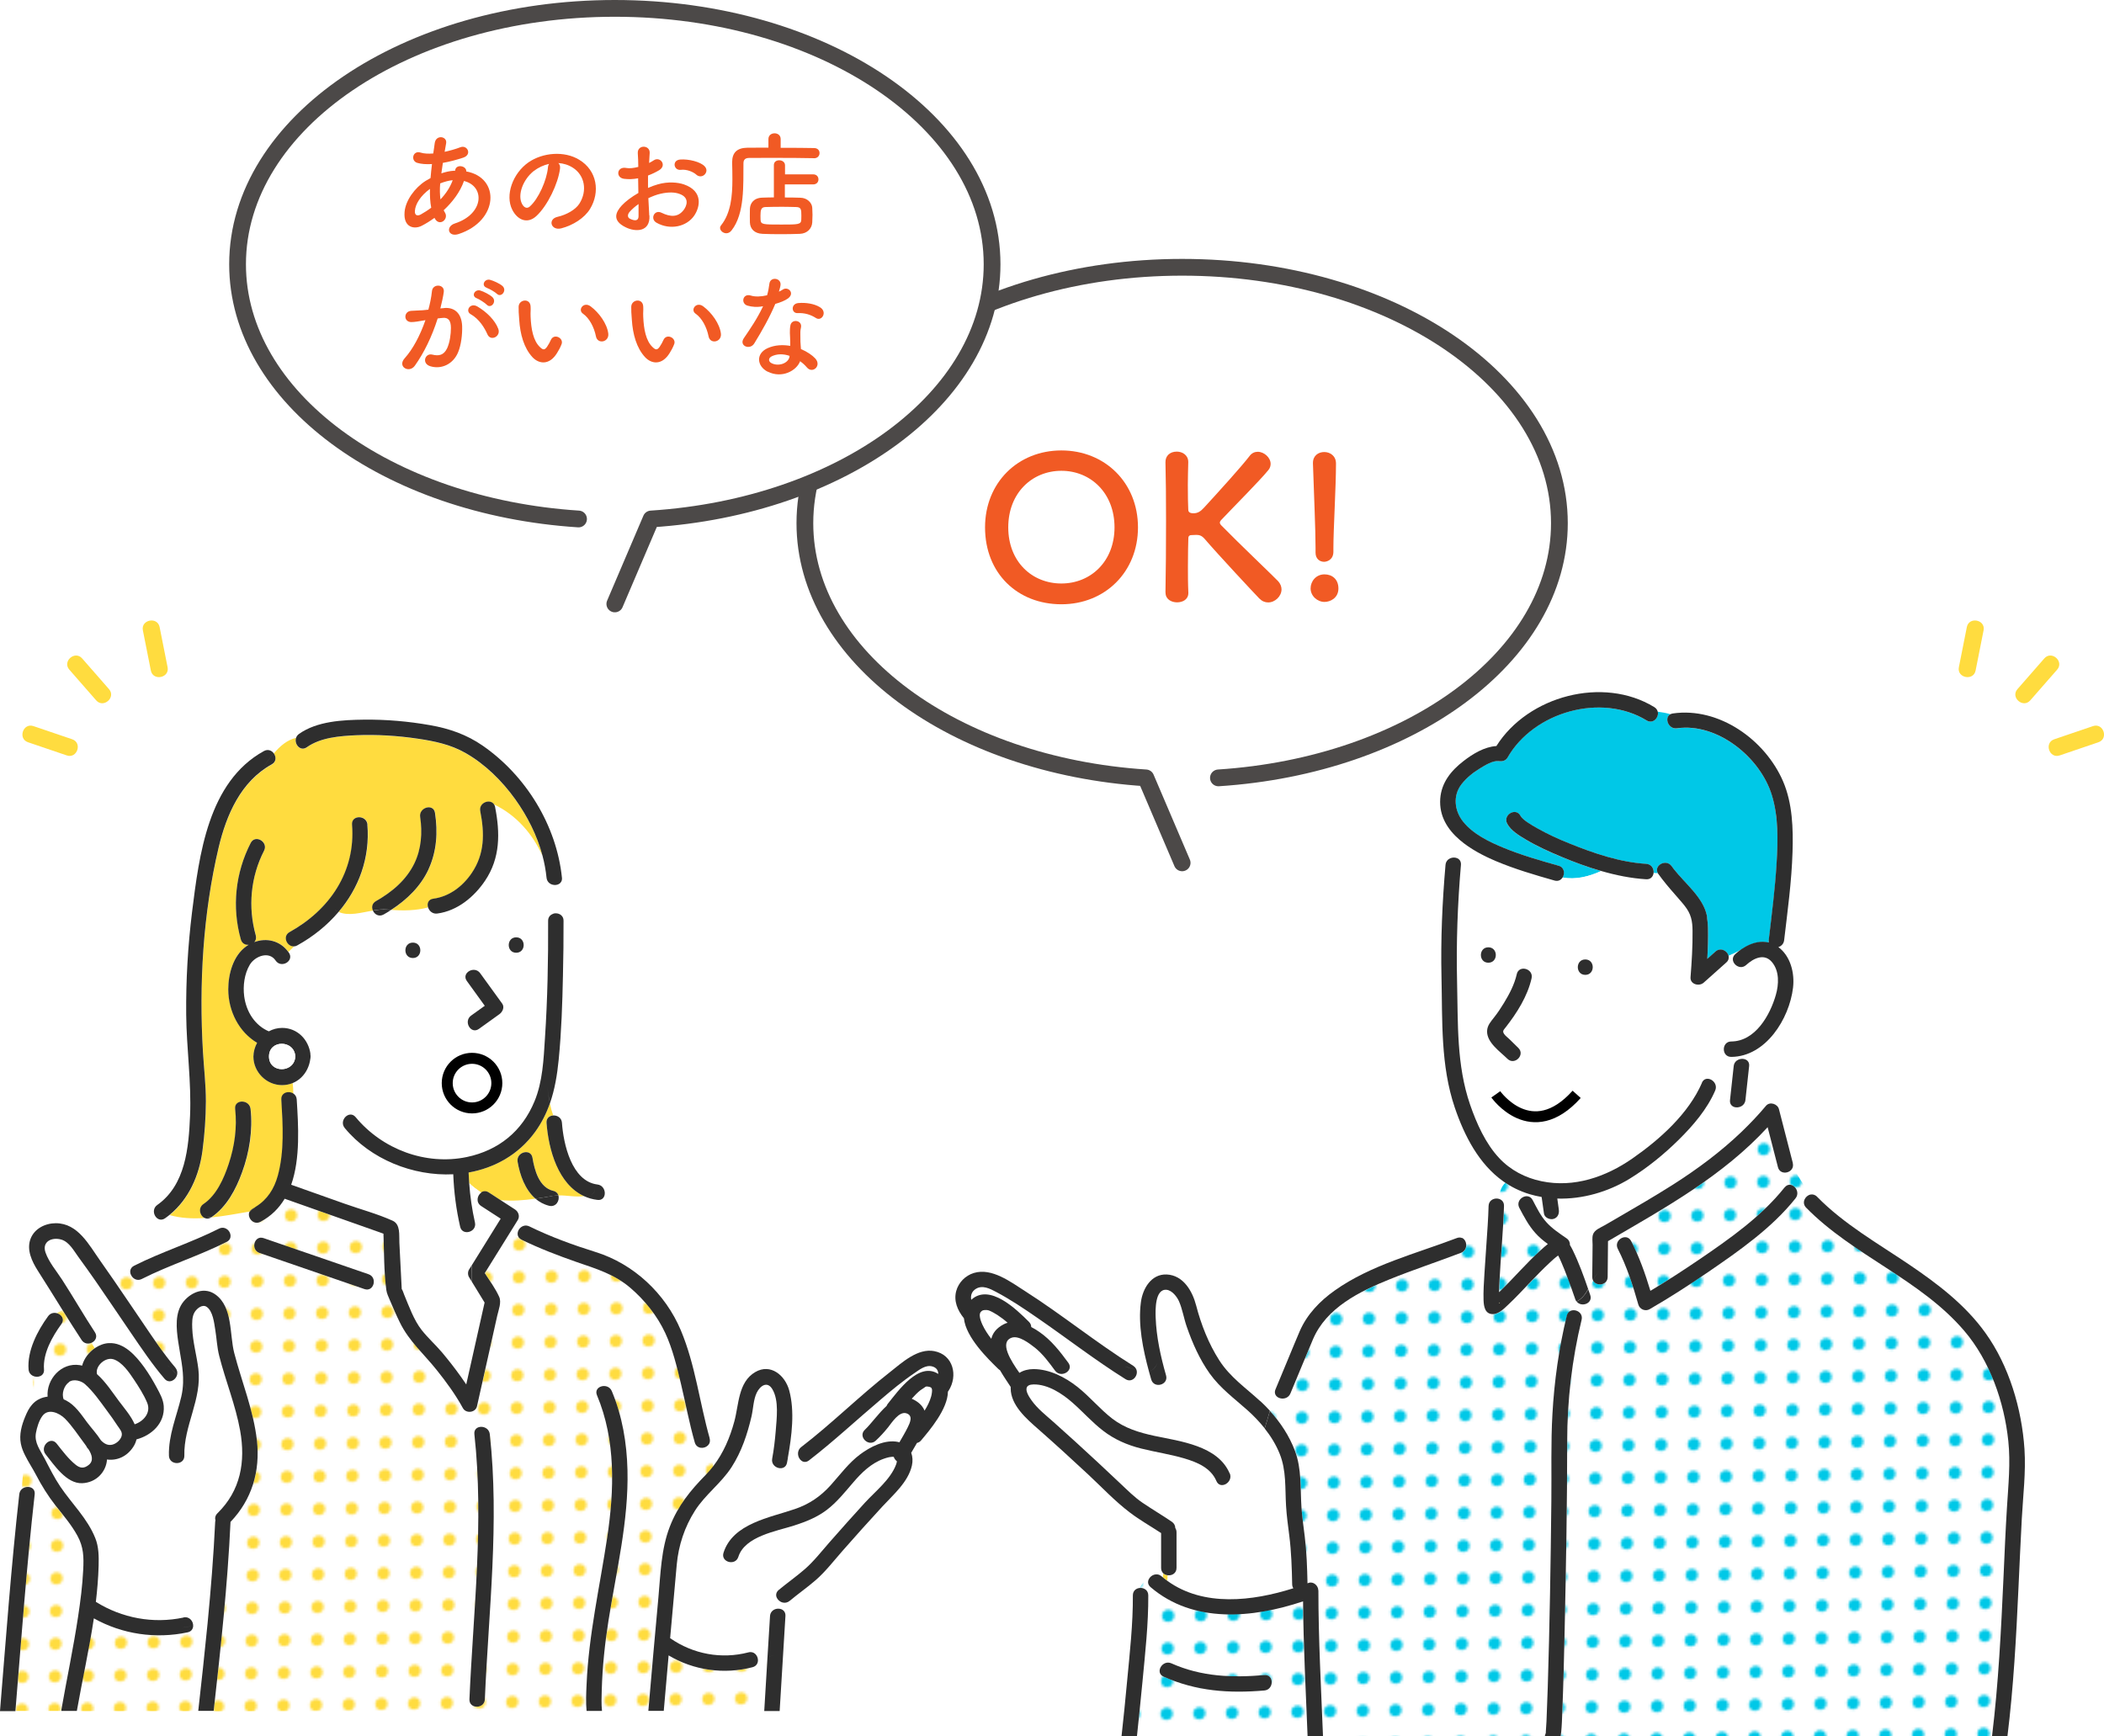 <?xml version="1.0" encoding="UTF-8"?>
<svg id="_レイヤー_2" data-name="レイヤー 2" xmlns="http://www.w3.org/2000/svg" width="251.08" height="207.21" xmlns:xlink="http://www.w3.org/1999/xlink" viewBox="0 0 251.08 207.21">
  <defs>
    <style>
      .cls-1, .cls-2, .cls-3 {
        fill: none;
      }

      .cls-2 {
        stroke-width: 1.3px;
      }

      .cls-2, .cls-3 {
        stroke: #000;
        stroke-miterlimit: 10;
      }

      .cls-4 {
        fill: #00c8e7;
      }

      .cls-5 {
        fill: #f15a24;
      }

      .cls-6, .cls-7 {
        fill: #fff;
      }

      .cls-8 {
        fill: #ffdc3f;
      }

      .cls-9 {
        fill: #2e2e2e;
      }

      .cls-10 {
        fill: url(#_新規パターンスウォッチ_2);
      }

      .cls-11 {
        fill: url(#_新規パターン1_3);
      }

      .cls-7 {
        stroke: #4c4948;
        stroke-linecap: round;
        stroke-linejoin: round;
        stroke-width: 2px;
      }

      .cls-12 {
        fill: url(#_新規パターンスウォッチ_2-2);
      }

      .cls-3 {
        stroke-width: 1.31px;
      }
    </style>
    <pattern id="_新規パターンスウォッチ_2" data-name="新規パターンスウォッチ 2" x="0" y="0" width="12.5" height="12.5" patternTransform="translate(-7927.69 -7156.14) rotate(-89.11) scale(.3) skewX(1.78)" patternUnits="userSpaceOnUse" viewBox="0 0 12.5 12.5">
      <g>
        <rect class="cls-1" width="12.5" height="12.5"/>
        <rect class="cls-6" x="0" y="0" width="12.5" height="12.5"/>
        <circle class="cls-8" cx="6.25" cy="6.25" r="2.43"/>
      </g>
    </pattern>
    <pattern id="_新規パターン1_3" data-name="新規パターン1 3" x="0" y="0" width="12.5" height="12.5" patternTransform="translate(-8030.15 -7081.75) rotate(-89.11) scale(.3) skewX(1.78)" patternUnits="userSpaceOnUse" viewBox="0 0 12.5 12.5">
      <g>
        <rect class="cls-1" width="12.5" height="12.5"/>
        <rect class="cls-6" x="0" y="0" width="12.5" height="12.5"/>
        <circle class="cls-4" cx="6.25" cy="6.25" r="2.43"/>
      </g>
    </pattern>
    <pattern id="_新規パターンスウォッチ_2-2" data-name="新規パターンスウォッチ 2" patternTransform="translate(8544.25 -1038.4) rotate(-44.14) scale(1.73) skewX(1.72)" xlink:href="#_新規パターンスウォッチ_2"/>
  </defs>
  <g id="_レイヤー_10" data-name="レイヤー 10">
    <g>
      <g>
        <path class="cls-6" d="M7.88,167.13c1.1,.58,1.79,1.63,2.5,2.6,.53,.72,1.17,1.41,1.67,2.17,.37,.38,.82,.67,1.39,.5,.46-.13,.93-.54,1.07-1.01,.15-.48-.22-.84-.48-1.23-.41-.63-.85-1.24-1.3-1.85-.79-1.07-1.61-2.26-2.61-3.14-.37-.33-1.28-.67-1.89-.24-.59,.41-.91,1.38-.63,2.05,.1,.04,.19,.08,.28,.13Z"/>
        <path class="cls-6" d="M111.12,165.62c-.1-.07-.28-.11-.32-.12-.3-.04-.22-.05-.47,.07,.2-.1-.41,.28-.51,.36-.34,.27-.65,.59-.94,.91-.03,.03-.06,.07-.09,.1,.16,.06,.33,.15,.49,.25,.54,.34,.87,.73,1.04,1.17,.33-.54,.62-1.1,.79-1.69,.08-.27,.13-.69,.1-.83-.03-.15-.13-.24-.09-.21Z"/>
        <path class="cls-6" d="M14.17,167.19c.63,.85,1.46,1.79,1.89,2.79,1.08-.36,1.98-1.4,1.49-2.58-.4-.95-1-1.89-1.57-2.75-.59-.88-1.41-2.1-2.47-2.44-.95-.31-2.21,.83-1.95,1.78,1.04,.9,1.86,2.2,2.6,3.19Z"/>
        <path class="cls-6" d="M119.78,158.06c.15-.08,.31-.14,.46-.18-.39-.34-.79-.66-1.22-.93-.32-.2-.66-.39-1.01-.54-.06-.02-.26-.05-.24-.05-.38-.02-.56,.03-.76,.26,.02-.02-.04,.09-.05,.11-.04,.21-.05,.09-.04,.33,.02,.32,.15,.71,.31,1.04,.28,.6,.65,1.17,1.07,1.7,.16-.67,.6-1.27,1.48-1.73Z"/>
        <path class="cls-8" d="M185.76,149.5c-.05-.09-.07,0-.02-.02,0,0,0,0,.02,.02Z"/>
        <path class="cls-10" d="M90.45,198.13c.01,.37-.18,.74-.65,.86-3.39,.89-7.02,.38-10.01-1.41-.2,2.21-.39,4.42-.58,6.62h11.99c.13-2.15,.26-4.3,.39-6.45-.38,.12-.76,.25-1.14,.37Z"/>
        <path class="cls-10" d="M9.29,192.95c.28-1.85,.52-3.71,.61-5.58,.07-1.52,.05-2.71-.69-4.07-.71-1.3-1.68-2.43-2.59-3.58-.92-1.17-1.69-2.4-2.37-3.72-.38-.73-.9-1.5-1.29-2.3-.15,1.35-.27,2.7-.37,4.05,.55-.53,1.66-.34,1.56,.59-.97,8.6-1.59,17.24-2.3,25.86H7.29c0-.05,0-.11,.01-.17,.65-3.7,1.43-7.37,1.99-11.09Z"/>
        <path class="cls-10" d="M84.48,172.52c-.44,.43-1.34,.41-1.56-.37-.65-2.29-1.09-4.64-1.64-6.96-.49-2.05-.98-4.17-1.88-6.09-.95-2.05-2.45-3.91-4.15-5.38-1.91-1.64-4.08-2.29-6.41-3.09-2.24-.77-4.47-1.63-6.59-2.67-.59-.29-.57-.9-.25-1.31-.22-.09-.43-.19-.63-.32-1.17,1.88-2.33,3.75-3.5,5.63,.6,.92,1.28,1.85,1.72,2.83,.3,.66-.08,1.57-.23,2.24-.31,1.4-.63,2.8-.94,4.21-.49,2.2-.99,4.41-1.48,6.61-.17,.77-1.31,.9-1.68,.22-.88-1.6-1.98-3.11-3.12-4.54-1.52-1.9-3.31-3.45-4.39-5.66-.43-.88-.82-1.77-1.2-2.67-.17-.41-.38-.8-.43-1.24-.29-2.2-.26-4.48-.34-6.71-.44-.16-.88-.31-1.32-.47-1.44-.51-2.89-1.02-4.33-1.53-2.05-.72-4.09-1.45-6.14-2.17-.67,1.12-1.6,2.07-2.88,2.75-.84,.44-1.61-.5-1.33-1.17-.86,.72-1.72,1.45-2.63,2.09,.46,.38,.59,1.14-.09,1.48-3.29,1.66-6.82,2.76-10.12,4.42-.78,.39-1.49-.37-1.38-1-.58,.46-1.28,.84-1.93,1.22,1.09,1.58,2.16,3.17,3.24,4.76,1.3,1.91,2.58,3.86,4.08,5.63,.23,.27,.27,.58,.2,.86,.26,.29,.5,.59,.7,.92,.05-1.63-.33-3.19-.58-4.86-.23-1.57-.44-3.52,.65-4.83,.94-1.14,2.5-1.75,3.79-.82,2.1,1.5,1.67,4.76,2.24,6.97,.91,3.51,2.3,6.83,2.71,10.46,.41,3.67-.6,7.07-3.15,9.73-.36,7.53-1.17,15.06-2.01,22.55h44.5c-.11-1.04-.05-2.12,0-3.16,.26-5.93,1.59-11.69,2.46-17.54,.85-5.67,1.04-11.6-1.22-16.98-.46-1.09,1.32-1.56,1.77-.49,1.25,2.98,1.79,6.19,1.87,9.41,.15,6.08-1.33,12.03-2.27,18-.43,2.73-.72,5.49-.8,8.26-.02,.83-.06,1.68,.03,2.5h5.53c.39-4.51,.78-9.02,1.2-13.53,.26-2.83,.32-5.77,1.36-8.45,.96-2.49,2.46-4.32,4.3-6.2,.33-.33,.63-.68,.9-1.04-.22-.83-.4-1.65-.66-2.46Zm-40.99-18.66c-4.17-1.44-8.35-2.87-12.52-4.31-1.11-.38-.63-2.16,.49-1.77,4.17,1.44,8.35,2.87,12.52,4.31,1.11,.38,.63,2.16-.49,1.77Zm14.37,48.95c-.05,1.18-1.89,1.18-1.84,0,.45-10.53,1.75-21.11,.59-31.64-.13-1.18,1.71-1.16,1.84,0,1.16,10.53-.13,21.11-.59,31.64Z"/>
        <path class="cls-11" d="M239.67,171.98c-.48-4.64-2.2-9.57-5.26-13.15-5.25-6.15-13.25-8.97-18.87-14.7-.59-.6-.11-1.42,.52-1.56-.76-1.06-1.49-2.14-2.09-3.31-.19,.81-1.53,1.03-1.78,.05-.41-1.59-.82-3.18-1.23-4.77-5.34,5.81-12.28,9.64-19.05,13.6-.01,1.42-.03,2.84-.04,4.27-.01,1.03-1.41,1.16-1.76,.4-.19,.35-.37,.72-.57,1.07,.08,.23,.16,.46,.24,.69,.35,1.01-1.06,1.5-1.62,.78,0,0,0,0-.01,0,0,0,0,0,.01,0-.06-.08-.12-.18-.15-.29-.29-.85-.6-1.69-.91-2.53-.24-.64-.49-1.27-.76-1.9-.11-.25-.22-.5-.35-.74,0,0-.01-.02-.02-.03,0,0-.01,0-.02,.01-.34,.23-.64,.52-.94,.8-.87,.81-1.69,1.67-2.52,2.53-.8,.83-1.58,1.68-2.42,2.47-.49,.47-1.15,1.18-1.89,1.18-.94,0-1.09-.91-1.11-1.64-.04-1.09,.05-2.19,.11-3.27,.11-1.88,.26-3.76,.38-5.65-1.06,.39-2.07,.94-3.07,1.47,.62,.28,.73,1.45-.13,1.78-2.83,1.08-5.7,2.02-8.51,3.16-3.61,1.46-7.55,3.39-9.16,7.17-.91,2.15-1.79,4.31-2.69,6.46-.37,.89-1.65,.72-1.83,.02-.23,.67-.42,1.36-.62,2.04,1.27,1.4,2.32,3,2.99,4.76,.83,2.18,.64,4.48,.78,6.76,.07,1.18,.24,2.3,.39,3.46,.23,1.86,.29,3.73,.33,5.6,.04-.02,.08-.03,.13-.05,.57-.21,1.16,.33,1.16,.89,0,5.8,.32,11.61,.55,17.4h26.5c.01-.09,.04-.17,.07-.25,0,0,0,0,0,0,0,0,.02-.09,.02-.1,0,.02,.01,.03,.02,.04,0,0,0,0,0,0,0-.05-.02-.12,0-.2,.03-.42,.06-.84,.08-1.26,.07-1.34,.11-2.68,.15-4.03,.23-7.4,.34-14.81,.43-22.22,.04-3.47-.07-6.97,.13-10.43,.22-3.92,.78-7.89,1.71-11.71,.28-1.15,2.05-.66,1.77,.49-1.15,4.73-1.72,9.64-1.72,14.5,0,7.46-.14,14.93-.3,22.39-.07,3.27-.14,6.55-.28,9.82-.04,.86-.06,1.72-.14,2.57-.01,.13-.02,.27-.04,.41h51.46c.78-6.31,1.08-12.66,1.37-19.01,.13-2.76,.25-5.52,.41-8.28,.16-2.65,.44-5.28,.16-7.93Zm-25.41-28.96c-2.81,3.53-6.71,6.26-10.4,8.78-2.28,1.56-4.61,3.06-7.01,4.45-.52,.3-1.19,.02-1.35-.55-.63-2.26-1.37-4.56-2.45-6.65-.54-1.05,1.05-1.98,1.59-.93,.97,1.88,1.69,3.91,2.3,5.94,1.97-1.18,3.91-2.43,5.8-3.72,3.64-2.48,7.45-5.15,10.21-8.62,.74-.93,2.03,.38,1.3,1.3Z"/>
        <path class="cls-4" d="M212.02,102.99c.15-2.67,.22-5.51-.57-8.09-1.38-4.47-6.48-8.66-11.32-7.97-1.05,.15-1.55-1.28-.78-1.68-.5-.16-1.01-.24-1.53-.31,.16,.69-.56,1.52-1.34,1.04-5.41-3.31-13.48-1.03-16.59,4.44-.22,.39-.63,.48-1.04,.42-.71-.1-1.65,.5-2.22,.85-.83,.51-1.64,1.14-2.24,1.92-1.03,1.35-.83,3.15,.19,4.44,1.2,1.51,3.13,2.43,4.88,3.15,2.11,.87,4.32,1.5,6.52,2.12,.7,.2,.78,.94,.48,1.41,1.54,.3,3.15-.1,4.61-.77-1.61-.47-3.19-1.06-4.71-1.68-1.46-.6-2.91-1.26-4.27-2.07-.79-.47-1.79-1.05-2.23-1.9-.55-1.05,1.04-1.98,1.59-.93,.26,.49,1.31,1.09,1.96,1.46,1.25,.71,2.56,1.3,3.89,1.84,2.9,1.16,6.03,2.24,9.16,2.43,.64,.04,.93,.6,.88,1.09,.17,.03,.33,.03,.5,.03-.53-.93,.99-1.77,1.65-.84,.08,.11,.17,.23,.25,.34,1.36,1.73,3.52,3.4,3.96,5.6,.02,.1,.02,.19,.02,.28,.06,.36,.09,.74,.1,1.14,.03,1.23,0,2.47-.08,3.7,.32-.29,.65-.58,.97-.87,.61-.55,1.43-.09,1.57,.51,.53-.22,1.03-.47,1.52-.76,.19-.13,.38-.25,.57-.35,.06-.04,.12-.08,.18-.12-.06,.04-.12,.08-.18,.12,.85-.46,1.79-.69,2.71-.46-.02-.09-.02-.19,0-.29,.36-3.07,.77-6.13,.94-9.22Z"/>
        <path class="cls-8" d="M139.37,188.02c-.2-.02-.4-.1-.55-.24l-.05,.47c.18,.15,.37,.29,.56,.43,.02-.22,.03-.44,.04-.66Z"/>
        <path class="cls-11" d="M184.27,144.83c-.09-.66-.19-1.32-.28-1.98-.49-.08-.97-.2-1.45-.34-1.07-.32-2.03-.78-2.88-1.36-.55,.49-.7,1.2-.82,1.92,.37,.08,.67,.37,.66,.86-.09,2.94-.38,5.86-.53,8.8-.02,.49-.05,.99-.06,1.49,.02-.02,.04-.03,.06-.05,1.67-1.62,3.18-3.4,4.91-4.96,.26-.23,.54-.5,.85-.74-.54-.4-1.06-.83-1.5-1.32-.79-.89-1.35-1.94-1.9-2.99-.55-1.05,1.04-1.98,1.59-.93,.47,.89,.93,1.85,1.61,2.61,.12,.14,.25,.27,.39,.39,.03-.25,.07-.5,.11-.75-.35-.06-.68-.3-.73-.65Z"/>
        <path class="cls-6" d="M211.47,114.85c-.92-1.1-2.2-.47-3.08,.34-.87,.8-2.18-.5-1.3-1.3,.22-.2,.46-.39,.71-.57-.49,.29-1,.54-1.52,.76,.06,.26,0,.55-.27,.79-.9,.8-1.8,1.61-2.7,2.41-.55,.49-1.64,.2-1.57-.65,.15-1.83,.26-3.68,.24-5.51-.01-1.21-.17-2.03-.94-3.01-.08-.11-.17-.21-.26-.32-.14-.17-.29-.33-.43-.5-.69-.79-1.38-1.57-2.02-2.4-.15-.19-.29-.38-.43-.58-.02-.03-.04-.06-.06-.09-.17,0-.34,0-.5-.03-.05,.41-.34,.78-.88,.75-1.81-.11-3.62-.48-5.38-.99-1.46,.67-3.07,1.07-4.61,.77-.19,.3-.53,.49-.97,.36-2.35-.67-4.71-1.36-6.97-2.31-1.45-.61-3.06-1.44-4.34-2.54-.21,.72-.25,1.46-.24,2.21,.27,.13,.45,.39,.42,.79-.4,4.66-.57,9.3-.46,13.98,.12,4.96-.09,9.9,1.56,14.65,.77,2.22,1.83,4.6,3.45,6.34,1.36,1.45,3.13,2.38,5.07,2.78,3.88,.81,7.69-.51,10.85-2.72,3.26-2.27,6.69-5.33,8.3-9.04,.47-1.08,2.05-.15,1.59,.93-.97,2.24-2.64,4.17-4.35,5.87-1.77,1.75-3.74,3.36-5.87,4.66-2.55,1.57-5.61,2.46-8.62,2.36,.06,.43,.12,.87,.18,1.3,.07,.49-.11,.99-.64,1.13-.12,.03-.26,.04-.4,.01-.04,.25-.08,.5-.11,.75,.62,.59,1.34,1.07,2.04,1.55,.31,.21,.43,.52,.41,.81,.12,.19,.23,.4,.33,.6,.73,1.5,1.31,3.09,1.85,4.67,.2-.35,.37-.72,.57-1.07-.05-.11-.08-.25-.08-.4,.01-1.28,.03-2.56,.04-3.83,0-.37-.06-.84,.04-1.21,.17-.58,.92-.84,1.39-1.12,.55-.32,1.09-.63,1.64-.95,2.21-1.28,4.42-2.57,6.58-3.94,2.9-1.85,5.64-3.89,8.11-6.25v-3.08c-.58,.34-1.46,.1-1.37-.73,.15-1.35,.29-2.69,.44-4.04,.04-.39,.27-.65,.56-.78v0c.3-.14,.66-.13,.92,.01v-.63c-.56,.19-1.15,.3-1.76,.3-1.19,0-1.18-1.83,0-1.84,2.88-.02,4.63-3.13,5.32-5.56,.36-1.26,.44-2.83-.46-3.91Zm-33.87-1.79c1.19,0,1.18,1.84,0,1.84s-1.18-1.84,0-1.84Zm.69,8.36c.42-.54,.81-1.12,1.17-1.71,.65-1.07,1.25-2.2,1.53-3.43,.26-1.16,2.03-.66,1.77,.49-.48,2.13-1.76,4.14-3.09,5.85-.28,.36-.4,.46-.19,.79,.15,.23,.45,.44,.64,.63,.35,.35,.71,.69,1.06,1.04,.85,.83-.45,2.13-1.3,1.3-.89-.87-2.47-1.93-2.43-3.3,.02-.69,.44-1.14,.84-1.65Zm10.88-5.07c-1.19,0-1.18-1.84,0-1.84s1.18,1.84,0,1.84Z"/>
        <path class="cls-11" d="M137.3,189.41c-.34-.29-.37-.65-.22-.95-.5,.21-.83,.59-1.04,1.06,.48-.03,.99,.27,.99,.89,.02,3.42-.37,6.87-.69,10.27-.2,2.18-.42,4.35-.66,6.52h20.35c-.21-5.36-.5-10.74-.54-16.11-6,2.01-13.09,2.68-18.19-1.69Zm13.59,12.35c-4.21,.36-8.11,.09-12.02-1.65-1.08-.48-.14-2.07,.93-1.59,3.58,1.6,7.23,1.73,11.09,1.4,1.18-.1,1.17,1.74,0,1.84Z"/>
        <path class="cls-6" d="M154.19,189.07c-.04-1.92-.1-3.86-.34-5.77-.15-1.19-.32-2.39-.39-3.59-.12-2.11,.05-4.21-.76-6.21-.44-1.09-1.06-2.09-1.79-3.02-.1,.29-.2,.58-.31,.87,.11-.28,.21-.57,.31-.87-.61-.77-1.3-1.49-2.03-2.14-1.61-1.44-3.25-2.62-4.53-4.4-1.21-1.69-2.06-3.62-2.74-5.59-.34-.98-.5-2.08-.92-3.02-.24-.55-.81-1.31-1.47-1.38-1.42-.16-1.35,2.45-1.32,3.29,.09,2.33,.6,4.68,1.24,6.92,.33,1.14-1.45,1.62-1.77,.49-.09-.31-.18-.64-.27-.96-.44,.12-.96,.02-1.47-.14,.18,.7-.55,1.54-1.33,1.05-3.63-2.27-7.02-4.91-10.54-7.33-1.59-1.1-3.21-2.19-4.92-3.09-.72-.38-1.6-.84-2.39-.36-.52,.31-.65,.81-.56,1.31,2.21-2.01,5.42,1.16,6.89,2.63,.19,.19,.27,.41,.27,.62,.35,.19,.69,.4,.99,.6,1.41,.98,2.43,2.3,3.44,3.67,.7,.96-.9,1.87-1.59,.93-.72-.98-1.46-1.99-2.42-2.75-.62-.49-1.91-1.49-2.77-1.17-1.48,.55-.08,2.76,.94,4.19,.48-.3,1.07-.45,1.68-.45,1.91,0,3.77,.97,5.24,2.12,1.48,1.16,2.68,2.65,4.17,3.8,1.49,1.15,3.21,1.67,5.02,2.05,3.07,.65,7.57,1.16,8.98,4.48,.46,1.08-1.13,2.01-1.59,.93-.67-1.58-2.28-2.24-3.83-2.7-1.69-.5-3.44-.75-5.15-1.18-1.66-.42-3.19-1.08-4.55-2.13-1.31-1.01-2.4-2.25-3.64-3.34-1.24-1.09-2.93-2.21-4.66-2.18-.48,0-.72,.15-.8,.36,0,.02-.01,.05-.02,.07-.1,.41,.28,1.05,.63,1.53,.7,.96,1.67,1.72,2.55,2.5,.88,.78,1.75,1.56,2.61,2.35,1.82,1.65,3.62,3.33,5.4,5.02,.84,.8,1.67,1.64,2.64,2.29,1.15,.78,2.35,1.48,3.5,2.27,.29,.19,.41,.47,.41,.74,.1,.14,.15,.31,.15,.52,0,1.42,0,2.84,0,4.25,0,.64-.54,.93-1.03,.88,0,.22-.02,.44-.04,.66,4.31,3.09,10.09,2.41,15,.86-.08-.13-.13-.29-.14-.48Z"/>
        <path class="cls-6" d="M92.14,174.08c.2-1.09,.34-2.19,.42-3.29,.12-1.48,.41-3.64-.4-4.99-.6-1.01-1.47-.4-1.87,.43-.4,.83-.41,1.92-.62,2.82-.49,2.11-1.19,4.21-2.37,6.04-1.24,1.93-3.13,3.27-4.37,5.2-1.24,1.94-1.97,4.15-2.18,6.44-.27,2.93-.53,5.86-.79,8.79,0,0,0,0,.01,0,2.73,1.9,6.1,2.54,9.33,1.69,.68-.18,1.13,.37,1.14,.91,.38-.12,.76-.25,1.14-.37,.1-1.63,.2-3.25,.3-4.88,.05-.74,.79-1.02,1.32-.83,.07-.26,.13-.53,.2-.79-.65-.16-1.11-.96-.47-1.5,1.02-.85,2.11-1.61,3.11-2.48,1.09-.95,1.99-2.12,2.94-3.2,1.39-1.59,2.8-3.17,4.23-4.73,1.25-1.36,3.06-2.78,3.72-4.55,.06-.16,.09-.29,.1-.4-.17-.13-.31-.31-.37-.52-.32-.05-.8,.08-1.22,.23-1.5,.54-2.62,1.66-3.64,2.84-.99,1.15-1.92,2.34-3.14,3.26-1.16,.88-2.51,1.42-3.89,1.86-2.1,.68-5.88,1.28-6.66,3.74-.36,1.13-2.13,.64-1.77-.49,1.12-3.5,5.52-4.18,8.53-5.22,1.7-.59,3.05-1.5,4.25-2.83,1.14-1.27,2.13-2.65,3.51-3.68,1.22-.91,2.98-1.83,4.56-1.49,.05,.01,.09,.02,.14,.04,.34-.59,.68-1.17,.99-1.78,.27-.53,.69-1.41-.15-1.68-.88-.29-1.75,1.12-2.19,1.67-.45,.56-.94,1.1-1.47,1.59-.86,.81-2.17-.49-1.3-1.3,.77-.72,1.62-1.96,2.59-2.84,.04-.1,.09-.2,.17-.29,1.2-1.47,3.69-5.03,6-3.53,0-.4-.2-.75-.73-.9-.78-.21-1.53,.4-2.13,.81-1.42,.96-2.74,2.07-4.04,3.17-2.84,2.41-5.57,4.96-8.53,7.24-.64,.49-1.27-.1-1.31-.75-.4,.13-.8,.27-1.21,.43-.04,.2-.07,.4-.11,.6-.22,1.16-1.99,.67-1.77-.49Z"/>
        <path class="cls-6" d="M65.95,105.6c-.36-.1-.69-.38-.73-.84-.09-.89-.26-1.77-.48-2.62-1.18-2.61-3.11-4.86-5.78-6.14,.06,.09,.11,.2,.14,.34,.61,3.1,.63,6.1-1.2,8.81-1.31,1.93-3.31,3.59-5.69,3.91-.57,.08-.98-.31-1.11-.75-1.46,.39-2.97,.4-4.4,.3-.29,.19-.59,.37-.89,.54-.56,.32-1.09,0-1.29-.46-1.43,.25-2.93,.7-4.1,.17-1.34,1.58-3.02,2.93-4.91,3.98-.14,.08-.27,.11-.4,.12-.23,.22-.45,.45-.68,.67,.02,.03,.05,.06,.07,.09,.66,.99-.93,1.91-1.59,.93-.79-1.18-2.48-.52-3.08,.5-.65,1.09-.83,2.52-.67,3.76,.25,1.91,1.33,3.5,2.94,4.19,.48-.26,1.02-.41,1.59-.41,1.82,0,3.16,1.4,3.38,3.12,.02,.09,.03,.18,.03,.29,0,.11,0,.2-.03,.29-.16,1.3-.97,2.41-2.14,2.88,.05,.42,.07,.83,.07,1.24,.24,.14,.42,.39,.44,.74,.19,3.08,.45,7.01-.66,10.17,2.12,.75,4.25,1.5,6.37,2.26,1.89,.67,3.9,1.2,5.73,2.03,.98,.44,.77,1.73,.81,2.64,.07,1.45,.14,2.89,.22,4.34,.02,.39,.02,.79,.06,1.18,.01,.01,.02,.03,.04,.06,.11,.17,.17,.42,.25,.61,.59,1.39,1.16,3.02,2.09,4.22,.73,.94,1.66,1.76,2.43,2.67,.78,.93,1.52,1.89,2.23,2.87,.22,.31,.44,.63,.66,.95,.73-3.26,1.46-6.51,2.19-9.77-.5-.82-1-1.63-1.5-2.45,0,.33-.01,.67-.03,1,.02-.34,.03-.67,.03-1-.11-.19-.23-.37-.34-.56-.17-.27-.17-.66,0-.93,.1-.16,.2-.32,.3-.48-.08-1.34-.25-2.66-.46-3.97-.4,.05-.81-.14-.92-.65-.46-2.06-.73-4.15-.82-6.25-4.81,.24-9.87-1.8-12.95-5.52-.75-.91,.55-2.21,1.3-1.3,3.18,3.84,8.35,5.79,13.27,4.76,3.79-.79,6.6-3.06,8.08-6.66,.97-2.35,1.08-4.98,1.24-7.49,.31-4.67,.39-9.36,.38-14.03,0-.46,.28-.75,.62-.85,.02-1.15,.05-2.31-.07-3.46Zm-8.65,10.55c.87,1.21,1.75,2.42,2.63,3.63,.31,.43,.04,.99-.33,1.26-.82,.59-1.63,1.17-2.45,1.76-.96,.69-1.88-.9-.93-1.59,.54-.39,1.09-.78,1.63-1.17-.71-.99-1.43-1.97-2.14-2.96-.7-.96,.9-1.88,1.59-.93Zm-8.03-1.81c-1.19,0-1.18-1.84,0-1.84s1.18,1.84,0,1.84Zm12.33-.63c-1.19,0-1.18-1.84,0-1.84s1.18,1.84,0,1.84Z"/>
        <path class="cls-8" d="M34.9,129.26c-.38,.15-.79,.24-1.24,.24-1.85,0-3.42-1.56-3.41-3.41,0-.59,.16-1.15,.44-1.64-2.12-1.25-3.44-3.73-3.44-6.38,0-1.84,.57-4.02,2.14-5.13,.09-.07,.19-.13,.29-.19-.39,.03-.8-.16-.93-.64-1.09-3.86-.65-7.96,1.18-11.52,.54-1.05,2.13-.12,1.59,.93-1.61,3.12-1.95,6.73-.99,10.1,.09,.34,0,.61-.17,.81,1.46-.54,3.09-.17,4.06,1.18,.23-.22,.45-.45,.68-.67-.85,.05-1.42-1.21-.52-1.71,4.79-2.65,7.91-7.22,7.45-12.82-.1-1.18,1.74-1.17,1.84,0,.32,3.99-1.03,7.59-3.45,10.43,1.17,.53,2.67,.08,4.1-.17-.17-.38-.1-.86,.36-1.12,1.9-1.08,3.61-2.51,4.59-4.51,.83-1.71,.97-3.67,.69-5.53-.17-1.16,1.6-1.66,1.77-.49,.34,2.3,.21,4.6-.78,6.74-.95,2.05-2.59,3.63-4.46,4.84,1.43,.1,2.94,.09,4.4-.3-.13-.45,.03-.94,.62-1.02,1.92-.26,3.53-1.49,4.59-3.06,1.55-2.3,1.54-4.76,1.02-7.39-.2-1.03,1.16-1.53,1.64-.82,2.67,1.28,4.6,3.52,5.78,6.14-.64-2.43-1.8-4.71-3.26-6.75-1.58-2.2-3.61-4.19-5.98-5.54-1.75-.99-3.68-1.39-5.65-1.68-2.42-.36-4.9-.51-7.34-.41-1.96,.08-4.24,.25-5.89,1.43-.79,.56-1.55-.4-1.28-1.14-1.06,.24-1.94,.99-2.67,1.87,.3,.4,.32,1.01-.24,1.33-3.68,2.03-5.4,6.01-6.33,9.92-1.88,7.92-2.35,16.31-1.87,24.41,.12,1.96,.35,3.92,.35,5.89,0,1.97-.15,3.95-.41,5.9-.39,2.95-1.61,5.76-3.92,7.64,1.33,.38,2.73,.44,4.14,.35-.53-.29-.77-1.2-.09-1.65,1.56-1.05,2.44-3.06,3.01-4.78,.7-2.11,1.02-4.35,.77-6.57-.13-1.18,1.71-1.16,1.84,0,.29,2.53-.14,5.18-1.01,7.56-.74,2.04-1.83,4.12-3.67,5.37,1.55-.16,3.11-.46,4.6-.71,.07-.13,.19-.24,.35-.32,.12-.06,.24-.13,.35-.2,.07-.06,.14-.11,.21-.17-.07,.06-.14,.11-.21,.17,1.38-.85,2.2-2.12,2.64-3.71,.8-2.92,.6-6.11,.42-9.09-.05-.83,.83-1.07,1.4-.74,0-.41-.02-.82-.07-1.24Z"/>
        <path class="cls-8" d="M55.92,139.95c.01,.42,.04,.84,.07,1.25,.43,.43,.94,.79,1.45,1.14,.25-.17,.58-.21,.92,0,.46,.3,.91,.59,1.37,.89,1.39,.14,2.78,.03,4.17-.17-1.23-1.06-1.86-2.81-2.13-4.4-.2-1.16,1.57-1.65,1.77-.49,.26,1.5,.79,3.54,2.48,3.96,.33,.08,.53,.29,.61,.54,1.04-.02,2.04,.23,3.09,.09-3.1-1.4-4.26-5.54-4.5-8.76-.04-.57,.36-.86,.81-.88-.18-.46-.31-.93-.41-1.42-.41,1.18-.98,2.31-1.76,3.39-1.99,2.74-4.85,4.3-7.94,4.85Z"/>
        <path class="cls-12" d="M57.43,142.34c-.51-.35-1.02-.71-1.45-1.14,.11,1.59,.34,3.16,.69,4.72,.14,.64-.34,1.08-.85,1.14,.21,1.31,.38,2.63,.46,3.97,1.16-1.86,2.31-3.72,3.47-5.59-.78-.5-1.56-1.01-2.33-1.51-.66-.42-.47-1.26,.01-1.6Z"/>
        <path class="cls-10" d="M9.75,159.93c-.78-1.19-1.53-2.38-2.29-3.59-.2,.15-.48,.24-.72,.37,.57,.13,1.02,.71,.59,1.3-1.09,1.5-2.23,3.51-2.08,5.42,.07,.82-.79,1.06-1.36,.75,.03,1.16,.07,2.28-.09,3.46,.25-.28,.55-.52,.92-.69,.3-.13,.61-.22,.93-.26-.16-2.05,1.63-4.12,3.85-3.76,.09,.01,.18,.03,.27,.06,.23-.84,.81-1.61,1.55-2.11-.15-.2-.27-.43-.37-.65-.39,.19-.91,.15-1.21-.32Z"/>
        <path class="cls-6" d="M26.15,161.85c-.26-1.02-.3-2.08-.47-3.11-.13-.8-.27-2.24-1.03-2.74-.51-.34-1.15,.18-1.43,.63-.34,.54-.32,1.29-.29,1.91,.07,1.64,.53,3.23,.73,4.86,.45,3.62-1.76,6.79-1.67,10.36,.03,1.19-1.81,1.18-1.84,0-.06-2.45,.92-4.68,1.47-7.02,.14-.58,.2-1.15,.22-1.7-.2-.33-.44-.63-.7-.92-.17,.63-.96,1.07-1.5,.45-1.46-1.72-2.73-3.61-4-5.46-1.41-2.06-2.8-4.14-4.22-6.19-.67-.96-1.34-1.92-2.04-2.86-.55-.74-1.1-1.8-2.03-2.09-1.13-.35-2.36,.22-1.91,1.53,.41,1.18,1.33,2.24,2,3.28,1.33,2.06,2.55,4.2,3.9,6.25,.34,.53,.06,1.03-.38,1.24,.1,.23,.22,.45,.37,.65,.5-.34,1.06-.55,1.63-.58,1.84-.1,3.25,1.53,4.23,2.88,.56,.77,1.05,1.6,1.5,2.44,.37,.69,.78,1.39,.83,2.19,.15,2.03-1.43,3.51-3.25,3.98-.07,.3-.19,.6-.39,.9-.77,1.18-1.97,1.65-3.13,1.5-.1,1.49-1.3,2.76-2.97,2.83-1.87,.07-3.34-2.18-4.35-3.44-.74-.91,.56-2.22,1.3-1.3,.7,.87,1.4,1.83,2.27,2.53,.53,.43,1,.49,1.58,.02,.62-.51,.35-1.24-.04-1.86-.04-.05-.09-.1-.13-.15-.06-.08-.11-.16-.14-.24-.06-.09-.13-.17-.18-.25-.75-1-1.49-2.15-2.37-3.03-.65-.65-1.96-1.26-2.67-.32-.41,.54-.66,1.37-.78,2.03-.21,1.18,.51,2.05,1.03,3.06,.59,1.14,1.16,2.29,1.88,3.36,1.39,2.07,3.22,3.78,4.17,6.14,.42,1.04,.43,2.19,.4,3.29-.04,1.44-.16,2.88-.33,4.32,3.11,1.94,6.83,2.64,10.43,1.88,.72-.15,1.18,.48,1.15,1.04,.6-.06,1.2-.11,1.75-.3,.39-4.04,.72-8.09,.91-12.15,0-.06,.01-.12,.03-.18-.08-.27-.02-.58,.24-.84,2.77-2.71,3.37-6.15,2.71-9.86-.55-3.06-1.74-5.93-2.5-8.93Z"/>
        <path class="cls-10" d="M23.01,194.1c-.02,.34-.22,.64-.66,.74-3.82,.81-7.8,.23-11.19-1.67-.55,3.7-1.38,7.38-2.03,11.05h14.52c.39-3.46,.77-6.93,1.11-10.41-.55,.19-1.14,.24-1.75,.3Z"/>
        <path class="cls-8" d="M177.88,155.07s.02-.01,.04-.03c-.03,0-.04,.02-.04,.03Z"/>
        <path class="cls-8" d="M178.89,155.43c0,.07,0,.12,.01,.08,0,.03,.19,.07-.01-.08Z"/>
        <path class="cls-8" d="M186.29,149.64s0,0,0,0c.02,0,.02,0,.02,0-.03-.04,0,0-.01,0Z"/>
        <path class="cls-9" d="M49.27,114.34c1.18,0,1.19-1.84,0-1.84s-1.19,1.84,0,1.84Z"/>
        <path class="cls-9" d="M61.6,111.87c-1.18,0-1.19,1.84,0,1.84s1.19-1.84,0-1.84Z"/>
        <path class="cls-9" d="M66.03,109.06c-.02,.95-.04,1.89,.02,2.81-.06-.92-.04-1.86-.02-2.81-.34,.1-.63,.38-.62,.85,.02,4.68-.07,9.37-.38,14.03-.16,2.51-.27,5.14-1.24,7.49-1.48,3.59-4.28,5.86-8.08,6.66-4.91,1.03-10.09-.92-13.27-4.76-.75-.91-2.05,.39-1.3,1.3,3.08,3.73,8.14,5.76,12.95,5.52,.08,2.11,.35,4.2,.82,6.25,.11,.51,.52,.7,.92,.65-.14-.88-.29-1.75-.45-2.63,.15,.87,.31,1.75,.45,2.63,.51-.06,.99-.5,.85-1.14-.35-1.56-.58-3.13-.69-4.72-.08-.08-.16-.17-.24-.26v0c.08,.09,.16,.18,.24,.26-.03-.42-.05-.83-.07-1.25,3.09-.55,5.95-2.11,7.94-4.85,.78-1.08,1.34-2.21,1.76-3.39-.14-.65-.22-1.32-.3-1.99,.08,.67,.17,1.34,.3,1.99,.58-1.65,.87-3.4,1.05-5.21,.33-3.35,.44-6.72,.51-10.08,.05-2.17,.08-4.35,.07-6.52,0-.72-.68-1-1.22-.85Z"/>
        <path class="cls-9" d="M84.69,171.66c-1.21-4.27-1.71-8.76-3.44-12.88-1.84-4.39-5.63-7.94-10.17-9.35-2.69-.84-5.38-1.82-7.91-3.06-.47-.23-.92-.04-1.18,.28,.54,.22,1.12,.36,1.66,.54-.54-.18-1.12-.32-1.66-.54-.32,.4-.34,1.02,.25,1.31,2.13,1.04,4.36,1.89,6.59,2.67,2.33,.8,4.5,1.45,6.41,3.09,1.71,1.47,3.2,3.33,4.15,5.38,.89,1.92,1.39,4.04,1.88,6.09,.55,2.32,.99,4.67,1.64,6.96,.22,.78,1.12,.8,1.56,.37-.26-.81-.6-1.59-1.14-2.33,.54,.74,.87,1.52,1.14,2.33,.21-.2,.31-.49,.21-.86Z"/>
        <path class="cls-9" d="M67.06,104.76c-.64-6.25-4.3-12.19-9.45-15.76-1.92-1.33-4-2.05-6.28-2.45-2.6-.46-5.25-.69-7.89-.66-2.54,.03-5.61,.18-7.75,1.7-.18,.13-.29,.28-.35,.45,.23-.05,.47-.08,.72-.08-.25,0-.49,.03-.72,.08-.27,.74,.49,1.7,1.28,1.14,1.65-1.17,3.93-1.34,5.89-1.43,2.44-.1,4.92,.05,7.34,.41,1.97,.29,3.9,.69,5.65,1.68,2.37,1.34,4.39,3.33,5.98,5.54,1.46,2.04,2.62,4.33,3.26,6.75,.22,.48,.41,.96,.58,1.46-.17-.5-.36-.99-.58-1.46,.23,.86,.39,1.74,.48,2.62,.05,.47,.37,.75,.73,.84-.08-.74-.22-1.47-.46-2.19,.24,.72,.38,1.45,.46,2.19,.54,.14,1.18-.14,1.11-.84Z"/>
        <path class="cls-9" d="M57.3,116.15c-.69-.95-2.28-.03-1.59,.93,.71,.99,1.43,1.97,2.14,2.96-.54,.39-1.09,.78-1.63,1.17-.95,.69-.03,2.28,.93,1.59,.82-.59,1.63-1.17,2.45-1.76,.37-.27,.64-.83,.33-1.26-.88-1.21-1.75-2.42-2.63-3.63Z"/>
        <path class="cls-9" d="M71.29,141.37c-3.08-.39-4.05-4.85-4.23-7.36-.04-.61-.56-.9-1.03-.88,.11,.28,.24,.56,.39,.82-.15-.27-.28-.54-.39-.82-.44,.02-.85,.31-.81,.88,.24,3.22,1.39,7.35,4.5,8.76,.25-.03,.49-.08,.75-.17,.18,0,.74-.37,.37-.92,.37,.55-.18,.92-.37,.92-.25,.08-.5,.14-.75,.17,.48,.22,1,.37,1.58,.44,1.17,.15,1.16-1.69,0-1.84Z"/>
        <path class="cls-9" d="M63.89,143.06c.46,.39,1,.69,1.64,.85,.82,.2,1.3-.63,1.1-1.24-.31,0-.63,.03-.95,.11-.6,.1-1.19,.2-1.79,.28Z"/>
        <path class="cls-9" d="M66.02,142.13c-1.69-.41-2.23-2.46-2.48-3.96-.2-1.16-1.97-.67-1.77,.49,.27,1.59,.9,3.34,2.13,4.4,.6-.08,1.19-.18,1.79-.28,.32-.07,.64-.1,.95-.11-.08-.25-.28-.46-.61-.54Z"/>
        <path class="cls-9" d="M30.66,171.93c-.41-3.63-1.8-6.96-2.71-10.46-.57-2.21-.15-5.47-2.24-6.97-1.29-.93-2.85-.31-3.79,.82-1.09,1.32-.88,3.26-.65,4.83,.25,1.68,.63,3.24,.58,4.86,.18,.29,.33,.6,.42,.94-.1-.34-.24-.65-.42-.94-.02,.56-.08,1.12-.22,1.7-.55,2.34-1.54,4.57-1.47,7.02,.03,1.18,1.87,1.19,1.84,0-.09-3.57,2.12-6.73,1.67-10.36-.2-1.62-.67-3.22-.73-4.86-.02-.62-.04-1.37,.29-1.91,.28-.45,.92-.97,1.43-.63,.75,.5,.9,1.94,1.03,2.74,.17,1.04,.21,2.1,.47,3.11,.76,3,1.95,5.87,2.5,8.93,.66,3.71,.06,7.15-2.71,9.86-.26,.26-.32,.56-.24,.84-.01,.06-.02,.12-.03,.18-.19,4.05-.52,8.1-.91,12.15,.43-.15,.84-.39,1.18-.8-.35,.41-.75,.65-1.18,.8-.34,3.47-.72,6.94-1.11,10.41h1.84c.84-7.49,1.66-15.02,2.01-22.55,2.55-2.66,3.56-6.06,3.15-9.73Z"/>
        <path class="cls-9" d="M31.49,89.64c-6.67,3.68-7.72,12.41-8.57,19.2-.5,4.07-.74,8.17-.7,12.27,.04,4.02,.63,8.03,.46,12.05-.16,3.78-.53,8.27-3.91,10.65-.96,.68-.04,2.27,.93,1.59,.19-.13,.36-.27,.54-.41-.5-.14-.99-.33-1.47-.57,.48,.24,.97,.42,1.47,.57,2.31-1.89,3.53-4.7,3.92-7.64,.26-1.96,.4-3.93,.41-5.9,0-1.97-.23-3.92-.35-5.89-.48-8.11,0-16.49,1.87-24.41,.93-3.91,2.65-7.89,6.33-9.92,.57-.31,.55-.92,.24-1.33-.52,.62-.98,1.3-1.39,1.91,.41-.61,.86-1.29,1.39-1.91-.25-.34-.7-.52-1.17-.26Z"/>
        <path class="cls-9" d="M28.89,139.91c.87-2.38,1.29-5.03,1.01-7.56-.13-1.16-1.97-1.18-1.84,0,.25,2.22-.07,4.46-.77,6.57-.57,1.72-1.45,3.73-3.01,4.78-.67,.46-.44,1.36,.09,1.65,.28-.02,.56-.04,.85-.07,1.84-1.25,2.93-3.33,3.67-5.37Z"/>
        <path class="cls-9" d="M25.22,145.28c-.28,.03-.56,.05-.85,.07,.24,.13,.53,.14,.84-.06,0,0,0,0,0,0Z"/>
        <path class="cls-9" d="M37.05,125.8c-.22-1.72-1.56-3.12-3.38-3.12-.57,0-1.11,.15-1.59,.41-1.61-.68-2.69-2.28-2.94-4.19-.16-1.24,.02-2.67,.67-3.76,.61-1.02,2.29-1.68,3.08-.5,.66,.98,2.25,.06,1.59-.93-.02-.03-.05-.06-.07-.09-.29,.29-.6,.57-.92,.83,.32-.26,.63-.54,.92-.83-.97-1.35-2.6-1.73-4.06-1.18,.18-.2,.26-.48,.17-.81-.95-3.38-.61-6.98,.99-10.1,.54-1.05-1.05-1.98-1.59-.93-1.83,3.56-2.27,7.66-1.18,11.52,.14,.49,.54,.68,.93,.64-.1,.06-.19,.12-.29,.19-1.56,1.12-2.14,3.3-2.14,5.13,0,2.65,1.32,5.13,3.44,6.38-.27,.49-.43,1.05-.44,1.64,0,1.85,1.56,3.41,3.41,3.41s3.16-1.4,3.38-3.12c.02-.09,.03-.18,.03-.29,0-.11,0-.2-.03-.29Zm-4.95,.29c0-2.04,3.04-2,3.14,0-.1,2-3.14,2.04-3.14,0Z"/>
        <path class="cls-6" d="M32.1,126.09c0,2.04,3.04,2,3.14,0-.1-2-3.14-2.04-3.14,0Z"/>
        <path class="cls-9" d="M0,204.21s0,.01,0,.02H1.84s0-.01,0-.02H0Z"/>
        <path class="cls-9" d="M4.14,178.34c.1-.92-1.01-1.11-1.56-.59-.07,.91-.13,1.82-.19,2.74,.06-.91,.12-1.82,.19-2.74-.15,.14-.25,.34-.28,.59C1.33,186.95,.71,195.58,0,204.21H1.84c.71-8.63,1.33-17.26,2.3-25.86Z"/>
        <path class="cls-9" d="M71.81,201.7c.08-2.76,.37-5.53,.8-8.26,.94-5.97,2.42-11.91,2.27-18-.08-3.22-.62-6.43-1.87-9.41-.45-1.08-2.23-.6-1.77,.49,2.26,5.38,2.07,11.31,1.22,16.98-.88,5.85-2.21,11.61-2.46,17.54-.05,1.04-.1,2.12,0,3.16h1.84c-.09-.83-.05-1.68-.03-2.5Z"/>
        <path class="cls-9" d="M27.14,146.75c-.66,.45-1.35,.86-2.11,1.18,.76-.32,1.45-.72,2.11-1.18-.26-.22-.63-.3-1.01-.11-3.29,1.66-6.82,2.76-10.12,4.42-.28,.14-.42,.35-.46,.58,.16-.13,.32-.26,.46-.4-.14,.14-.3,.27-.46,.4-.1,.64,.61,1.4,1.38,1,3.29-1.66,6.82-2.76,10.12-4.42,.67-.34,.54-1.1,.09-1.48Z"/>
        <path class="cls-9" d="M20.94,163.24c-1.5-1.76-2.78-3.72-4.08-5.63-1.08-1.58-2.15-3.18-3.24-4.76-.13,.07-.25,.15-.37,.22,.12-.07,.25-.15,.37-.22-.55-.8-1.1-1.59-1.66-2.38-1.34-1.89-2.65-4.47-5.29-4.48-1.26,0-2.55,.63-3.02,1.85-.51,1.32,.16,2.71,.87,3.83,.99,1.55,1.96,3.11,2.93,4.67,.16-.12,.27-.27,.27-.5,0,.24-.11,.39-.27,.5,.75,1.2,1.51,2.4,2.29,3.59,.3,.46,.82,.51,1.21,.32-.17-.37-.3-.75-.47-1.09,.17,.34,.3,.73,.47,1.09,.44-.21,.72-.72,.38-1.24-1.35-2.06-2.57-4.19-3.9-6.25-.67-1.04-1.59-2.1-2-3.28-.45-1.31,.78-1.87,1.91-1.53,.93,.29,1.48,1.34,2.03,2.09,.69,.94,1.37,1.9,2.04,2.86,1.42,2.05,2.81,4.13,4.22,6.19,1.27,1.86,2.54,3.75,4,5.46,.53,.63,1.33,.19,1.5-.45-.4-.44-.85-.86-1.26-1.27,.41,.41,.86,.82,1.26,1.27,.07-.27,.03-.58-.2-.86Z"/>
        <path class="cls-9" d="M186.3,206.8c.08-.85,.11-1.71,.14-2.57,.13-3.27,.21-6.55,.28-9.82,.16-7.46,.3-14.92,.3-22.39,0-4.86,.57-9.77,1.72-14.5,.28-1.15-1.49-1.64-1.77-.49-.93,3.82-1.49,7.79-1.71,11.71-.2,3.46-.09,6.96-.13,10.43-.08,7.41-.2,14.82-.43,22.22-.04,1.34-.09,2.68-.15,4.03-.02,.42-.05,.84-.08,1.26,0,.08,0,.15,0,.2,0,0,0,0,0,0,0-.01,0-.03-.02-.04,0,0-.02,.1-.02,.1,0,0,0,0,0,0-.04,.08-.06,.16-.07,.25h1.89c.02-.14,.02-.28,.04-.41Z"/>
        <path class="cls-9" d="M241.59,172.95c-.32-4.8-1.84-9.95-4.67-13.88-2.39-3.33-5.67-5.83-9.04-8.11-3.78-2.56-7.83-4.85-11.04-8.13-.24-.25-.53-.31-.79-.26,.38,.52,.76,1.04,1.15,1.55-.39-.51-.77-1.03-1.15-1.55-.62,.13-1.1,.96-.52,1.56,5.62,5.73,13.62,8.55,18.87,14.7,3.06,3.58,4.78,8.51,5.26,13.15,.28,2.65,0,5.28-.16,7.93-.17,2.76-.29,5.52-.41,8.28-.29,6.35-.6,12.7-1.37,19.01h1.84c.72-5.85,1.04-11.73,1.31-17.61,.13-2.77,.25-5.55,.4-8.32,.15-2.77,.5-5.55,.32-8.32Z"/>
        <path class="cls-9" d="M174.47,147.76c-1.35,.72-2.69,1.42-4.18,1.7,1.49-.28,2.83-.98,4.18-1.7-.17-.08-.38-.09-.62,0-4.87,1.86-10.27,3.21-14.57,6.26-1.78,1.26-3.3,2.84-4.18,4.86-.46,1.06-.89,2.14-1.34,3.21-.52,1.24-1.04,2.49-1.55,3.73-.08,.19-.09,.36-.05,.51,.28-.82,.6-1.61,1.03-2.35-.43,.73-.75,1.53-1.03,2.35,.18,.7,1.45,.87,1.83-.02,.9-2.15,1.78-4.31,2.69-6.46,1.61-3.78,5.55-5.71,9.16-7.17,2.8-1.13,5.68-2.08,8.51-3.16,.86-.33,.75-1.49,.13-1.78Z"/>
        <path class="cls-9" d="M5.74,157.09c-1.27,1.74-2.51,4.13-2.33,6.35,.03,.36,.22,.61,.48,.75,0-.39-.02-.78-.02-1.18,0,.4,0,.79,.02,1.18,.57,.31,1.43,.06,1.36-.75-.15-1.92,.99-3.92,2.08-5.42,.43-.6-.02-1.18-.59-1.3-.31,.17-.56,.42-.48,.96-.08-.54,.17-.79,.48-.96-.35-.08-.74,.01-1,.37Z"/>
        <path class="cls-9" d="M146.74,175.85c-1.41-3.32-5.91-3.83-8.98-4.48-1.81-.39-3.53-.91-5.02-2.05-1.49-1.15-2.69-2.63-4.17-3.8-1.46-1.15-3.33-2.12-5.24-2.12-.61,0-1.2,.15-1.68,.45-1.01-1.43-2.42-3.64-.94-4.19,.86-.32,2.14,.68,2.77,1.17,.96,.76,1.7,1.77,2.42,2.75,.69,.95,2.29,.03,1.59-.93-1.01-1.37-2.03-2.69-3.44-3.67-.3-.21-.63-.42-.99-.6,0-.21-.08-.43-.27-.62-1.47-1.46-4.69-4.64-6.89-2.63-.09-.5,.04-.99,.56-1.31,.79-.48,1.67-.02,2.39,.36,1.71,.9,3.33,1.99,4.92,3.09,3.52,2.42,6.91,5.06,10.54,7.33,.78,.49,1.51-.36,1.33-1.05-.49-.15-.98-.35-1.41-.48,.43,.12,.92,.33,1.41,.48-.05-.2-.18-.39-.4-.54-4.43-2.77-8.49-6.09-12.89-8.9-1.71-1.09-3.99-2.84-6.14-2.18-1.01,.31-1.82,1.13-2.1,2.15-.32,1.2,.16,2.31,.9,3.23,0,0,.02,.02,.02,.03,.22,2.28,2.91,4.88,4.1,6.04,.06,.06,.13,.11,.2,.15,.43,.74,.91,1.43,1.28,2,0,.05,0,.11,0,.17,0,2.01,1.89,3.64,3.26,4.84,2.02,1.78,4.01,3.59,5.98,5.43,1.64,1.53,3.21,3.21,5.01,4.57,1.17,.89,2.47,1.62,3.7,2.43,0,1.39,0,2.77,0,4.16,0,.55,.39,.84,.81,.88,.02-.45,.02-.91,.02-1.4,0,.49,0,.95-.02,1.4,.49,.05,1.03-.24,1.03-.88,0-1.42,0-2.84,0-4.25,0-.21-.06-.38-.15-.52,0-.27-.13-.55-.41-.74-1.15-.78-2.35-1.49-3.5-2.27-.96-.65-1.8-1.5-2.64-2.29-1.79-1.69-3.58-3.37-5.4-5.02-.87-.79-1.74-1.57-2.61-2.35-.89-.79-1.85-1.54-2.55-2.5-.35-.48-.74-1.12-.63-1.53,0-.02,.02-.05,.02-.07,.09-.21,.33-.35,.8-.36,1.72-.03,3.42,1.09,4.66,2.18,1.24,1.09,2.33,2.33,3.64,3.34,1.36,1.05,2.88,1.71,4.55,2.13,1.71,.43,3.46,.68,5.15,1.18,1.55,.46,3.16,1.13,3.83,2.7,.46,1.09,2.05,.15,1.59-.93Zm-28.44-16.06c-.42-.53-.79-1.1-1.07-1.7-.15-.33-.29-.72-.31-1.04-.01-.24,0-.12,.04-.33,0-.02,.07-.13,.05-.11,.19-.23,.37-.28,.76-.26-.01,0,.19,.03,.24,.05,.35,.14,.69,.34,1.01,.54,.43,.28,.84,.59,1.22,.93-.16,.05-.31,.1-.46,.18-.88,.46-1.32,1.06-1.48,1.73Z"/>
        <path class="cls-9" d="M111.51,161.26c-2-.39-3.88,1.38-5.33,2.52-3.63,2.84-6.91,6.12-10.57,8.93-.29,.23-.4,.54-.38,.84,.44-.14,.89-.28,1.36-.41-.47,.13-.92,.27-1.36,.41,.04,.65,.67,1.24,1.31,.75,2.95-2.28,5.68-4.83,8.53-7.24,1.3-1.11,2.62-2.21,4.04-3.17,.6-.41,1.35-1.02,2.13-.81,.53,.14,.72,.5,.73,.9-2.32-1.51-4.8,2.05-6,3.53-.08,.09-.13,.19-.17,.29-.97,.88-1.82,2.11-2.59,2.84-.87,.81,.44,2.11,1.3,1.3,.53-.49,1.02-1.03,1.47-1.59,.44-.55,1.31-1.95,2.19-1.67,.84,.27,.41,1.16,.15,1.68-.3,.61-.65,1.19-.99,1.78-.05-.01-.09-.03-.14-.04-1.58-.34-3.34,.58-4.56,1.49-1.37,1.03-2.37,2.41-3.51,3.68-1.2,1.33-2.55,2.25-4.25,2.83-3.01,1.04-7.41,1.71-8.53,5.22-.36,1.13,1.42,1.61,1.77,.49,.78-2.46,4.55-3.06,6.66-3.74,1.38-.44,2.73-.98,3.89-1.86,1.22-.93,2.15-2.11,3.14-3.26,1.01-1.18,2.14-2.3,3.64-2.84,.42-.15,.9-.28,1.22-.23,.06,.21,.2,.39,.37,.52-.01,.11-.04,.24-.1,.4-.66,1.77-2.47,3.19-3.72,4.55-1.43,1.56-2.83,3.14-4.23,4.73-.95,1.08-1.85,2.25-2.94,3.2-1,.87-2.09,1.63-3.11,2.48-.64,.54-.18,1.34,.47,1.5,.08-.34,.16-.68,.23-1.02-.07,.34-.15,.68-.23,1.02,.27,.07,.57,.02,.84-.2,1.02-.85,2.11-1.61,3.11-2.48,1.17-1.02,2.15-2.3,3.17-3.46,1.57-1.79,3.16-3.56,4.77-5.31,1.31-1.42,3.08-2.92,3.53-4.89,.12-.54,.09-1.07-.08-1.53,.22-.37,.46-.77,.69-1.18,.17-.03,.34-.12,.49-.3,1-1.19,3.18-3.73,3.2-5.82,.03-.03,.06-.07,.08-.11,1.14-1.78,.57-4.28-1.7-4.72Zm-.39,5.41c-.17,.59-.45,1.16-.79,1.69-.17-.43-.5-.83-1.04-1.17-.17-.1-.33-.19-.49-.25,.03-.03,.06-.07,.09-.1,.29-.32,.6-.64,.94-.91,.1-.08,.72-.46,.51-.36,.24-.12,.17-.11,.47-.07,.04,0,.22,.05,.32,.12-.03-.02,.06,.06,.09,.21,.03,.14-.02,.56-.1,.83Z"/>
        <path class="cls-9" d="M93.21,192.05c-.32,1.25-.61,2.53-.49,3.9-.12-1.36,.17-2.64,.49-3.9-.53-.19-1.27,.09-1.32,.83-.1,1.63-.2,3.25-.3,4.88,.37-.12,.75-.24,1.13-.34-.38,.1-.75,.22-1.13,.34-.13,2.15-.26,4.3-.39,6.45h1.84c.23-3.78,.46-7.55,.69-11.33,.03-.44-.21-.72-.52-.83Z"/>
        <path class="cls-9" d="M157.32,189.81c0-.56-.59-1.1-1.16-.89-.04,.02-.08,.03-.13,.05-.04-1.87-.1-3.74-.33-5.6-.14-1.16-.31-2.29-.39-3.46-.15-2.28,.04-4.58-.78-6.76-.67-1.77-1.72-3.37-2.99-4.76-.2,.71-.4,1.41-.62,2.1,.73,.92,1.35,1.93,1.79,3.02,.81,2,.63,4.1,.76,6.21,.07,1.2,.24,2.4,.39,3.59,.24,1.91,.3,3.84,.34,5.77,0,.19,.06,.35,.14,.48-4.91,1.55-10.69,2.23-15-.86-.03,.34-.07,.69-.13,1.06,.06-.37,.1-.72,.13-1.06-.25-.18-.49-.37-.73-.57-.56-.48-1.28-.15-1.52,.35,.28-.12,.62-.19,1.02-.19-.4,0-.74,.07-1.02,.19-.15,.3-.12,.66,.22,.95,5.11,4.37,12.19,3.7,18.19,1.69,.04,5.37,.33,10.74,.54,16.11h1.84c-.23-5.79-.55-11.6-.55-17.4Z"/>
        <path class="cls-9" d="M150.4,167.24c-1.74-1.61-3.59-2.85-4.9-4.89-1.27-1.98-2.17-4.27-2.76-6.55-.44-1.69-1.52-3.6-3.51-3.69-1.85-.08-2.87,1.69-3.08,3.3-.36,2.68,.24,5.62,.96,8.27,.4-.11,.75-.39,.99-.98-.23,.59-.58,.87-.99,.98,.09,.32,.18,.64,.27,.96,.33,1.14,2.1,.65,1.77-.49-.64-2.23-1.16-4.59-1.24-6.92-.03-.84-.1-3.45,1.32-3.29,.66,.08,1.23,.84,1.47,1.38,.41,.94,.58,2.05,.92,3.02,.68,1.96,1.53,3.89,2.74,5.59,1.28,1.78,2.92,2.96,4.53,4.4,.73,.65,1.41,1.37,2.03,2.14,.23-.69,.42-1.39,.62-2.1-.36-.4-.74-.78-1.14-1.15Z"/>
        <path class="cls-9" d="M136.04,189.52c-.26,.59-.33,1.33-.33,2.06,0-.74,.07-1.47,.33-2.06-.44,.03-.85,.32-.85,.89,.02,3.42-.37,6.87-.69,10.27-.2,2.18-.42,4.35-.66,6.52h1.84c.23-2.17,.45-4.35,.66-6.52,.32-3.4,.71-6.85,.69-10.27,0-.62-.51-.92-.99-.89Z"/>
        <path class="cls-9" d="M21.87,193.06c-3.6,.76-7.33,.06-10.43-1.88,.17-1.44,.29-2.88,.33-4.32,.03-1.1,.02-2.25-.4-3.29-.95-2.36-2.77-4.07-4.17-6.14-.72-1.07-1.29-2.22-1.88-3.36-.52-1.01-1.25-1.88-1.03-3.06,.12-.65,.37-1.49,.78-2.03,.71-.94,2.01-.33,2.67,.32,.88,.88,1.62,2.04,2.37,3.03,.06,.08,.12,.16,.18,.25,.03,.08,.08,.16,.14,.24,.04,.05,.08,.1,.13,.15,.39,.61,.66,1.35,.04,1.86-.58,.47-1.05,.41-1.58-.02-.87-.7-1.58-1.66-2.27-2.53-.74-.92-2.04,.39-1.3,1.3,1.01,1.26,2.48,3.51,4.35,3.44,1.67-.06,2.87-1.34,2.97-2.83,1.16,.16,2.36-.32,3.13-1.5,.2-.3,.32-.61,.39-.9,1.82-.48,3.4-1.95,3.25-3.98-.06-.8-.46-1.5-.83-2.19-.45-.84-.94-1.66-1.5-2.44-.98-1.35-2.39-2.98-4.23-2.88-.57,.03-1.13,.25-1.63,.58,.12,.17,.27,.33,.45,.46-.18-.13-.32-.29-.45-.46-.74,.5-1.33,1.27-1.55,2.11-.09-.02-.18-.04-.27-.06-2.22-.36-4.01,1.7-3.85,3.76-.32,.04-.64,.12-.93,.26-.38,.17-.68,.41-.92,.69-.03,.23-.07,.46-.12,.7,.05-.24,.08-.47,.12-.7-.36,.4-.6,.9-.82,1.43-.42,1-.74,2.15-.52,3.24,.09,.46,.27,.93,.5,1.38,.06-.5,.11-.99,.18-1.49-.07,.5-.12,.99-.18,1.49,.39,.79,.91,1.57,1.29,2.3,.69,1.32,1.45,2.55,2.37,3.72,.92,1.16,1.88,2.28,2.59,3.58,.74,1.35,.77,2.54,.69,4.07-.09,1.87-.33,3.73-.61,5.58-.56,3.72-1.34,7.39-1.99,11.09-.01,.06-.01,.11-.01,.17h1.85c.65-3.67,1.47-7.34,2.03-11.05,3.39,1.9,7.37,2.48,11.19,1.67,.43-.09,.64-.4,.66-.74-.44,.04-.88,.09-1.3,.19,.42-.11,.86-.15,1.3-.19,.04-.56-.43-1.19-1.15-1.04Zm-8.35-30.84c1.06,.34,1.88,1.56,2.47,2.44,.57,.86,1.17,1.79,1.57,2.75,.49,1.18-.41,2.22-1.49,2.58-.43-1-1.26-1.95-1.89-2.79-.74-.99-1.57-2.28-2.6-3.19-.26-.96,1-2.09,1.95-1.78Zm-5.29,2.72c.62-.43,1.52-.09,1.89,.24,1,.88,1.82,2.07,2.61,3.14,.45,.6,.89,1.22,1.3,1.85,.26,.39,.62,.74,.48,1.23-.14,.47-.61,.88-1.07,1.01-.57,.16-1.02-.12-1.39-.5-.49-.77-1.13-1.45-1.67-2.17-.72-.97-1.41-2.03-2.5-2.6-.09-.05-.19-.09-.28-.13-.28-.66,.04-1.64,.63-2.05Z"/>
        <path class="cls-9" d="M92.91,174.42c.38-.16,.75-.31,1.11-.45,.46-2.58,.84-5.52,.16-8.03-.49-1.79-2.22-3.26-4.06-2.18-2.04,1.2-1.94,3.88-2.49,5.89-.52,1.92-1.3,3.76-2.5,5.32,.16,.62,.34,1.23,.59,1.83-.25-.6-.43-1.22-.59-1.83-.28,.36-.58,.71-.9,1.04-1.84,1.87-3.34,3.71-4.3,6.2-1.04,2.68-1.1,5.62-1.36,8.45-.42,4.51-.81,9.02-1.2,13.53h1.84c.19-2.21,.38-4.42,.58-6.62,2.99,1.79,6.62,2.3,10.01,1.41,.47-.12,.66-.49,.65-.86-1.21,.38-2.44,.69-3.8,.58,1.36,.11,2.59-.19,3.8-.58-.02-.54-.46-1.09-1.14-.91-3.22,.84-6.6,.21-9.33-1.69,0,0,0,0-.01,0,.26-2.93,.53-5.86,.79-8.79,.21-2.29,.94-4.5,2.18-6.44,1.23-1.93,3.13-3.27,4.37-5.2,1.18-1.83,1.88-3.93,2.37-6.04,.21-.9,.22-1.98,.62-2.82,.4-.83,1.26-1.45,1.87-.43,.81,1.35,.51,3.51,.4,4.99-.09,1.1-.22,2.21-.42,3.29-.22,1.16,1.56,1.65,1.77,.49,.04-.2,.07-.4,.11-.6-.36,.14-.73,.28-1.11,.45Z"/>
        <path class="cls-9" d="M150.88,199.92c-3.85,.33-7.5,.2-11.09-1.4-1.07-.48-2.01,1.11-.93,1.59,3.9,1.74,7.8,2.01,12.02,1.65,1.17-.1,1.18-1.94,0-1.84Z"/>
        <path class="cls-9" d="M43.98,152.08c-4.17-1.44-8.35-2.87-12.52-4.31-1.12-.39-1.6,1.39-.49,1.77,4.17,1.44,8.35,2.87,12.52,4.31,1.12,.39,1.6-1.39,.49-1.77Z"/>
        <path class="cls-9" d="M30.52,144.05c-.11,.07-.23,.14-.35,.2-.16,.09-.28,.2-.35,.32,.03,0,.06,0,.08-.01,.21-.17,.41-.34,.62-.51Z"/>
        <path class="cls-9" d="M29.82,144.57s-.03,.06-.04,.09c.04-.04,.08-.07,.13-.11-.03,0-.06,0-.08,.01Z"/>
        <path class="cls-9" d="M56.28,151.03c-.1,.16-.2,.32-.3,.48-.17,.27-.17,.66,0,.93,.11,.19,.23,.37,.34,.56,0-.66,0-1.32-.05-1.97Z"/>
        <path class="cls-9" d="M57.43,142.34c.59,.41,1.17,.82,1.63,1.36-.45-.54-1.04-.95-1.63-1.36-.49,.33-.67,1.17-.01,1.6,.78,.5,1.56,1.01,2.33,1.51-1.16,1.86-2.31,3.72-3.47,5.59,.04,.65,.06,1.3,.05,1.97,.5,.82,1,1.63,1.5,2.45-.73,3.26-1.46,6.51-2.19,9.77-.22-.32-.44-.63-.66-.95-.7-.98-1.45-1.94-2.23-2.87-.77-.91-1.69-1.73-2.43-2.67-.94-1.2-1.51-2.83-2.09-4.22-.08-.19-.14-.43-.25-.61-.02-.02-.03-.04-.04-.06-.03-.39-.04-.79-.06-1.18-.07-1.45-.14-2.89-.22-4.34-.05-.91,.16-2.2-.81-2.64-1.82-.82-3.84-1.36-5.73-2.03-2.12-.75-4.25-1.5-6.37-2.26,1.11-3.16,.85-7.09,.66-10.17-.07-1.18-1.91-1.18-1.84,0,.18,2.98,.38,6.17-.42,9.09-.44,1.59-1.26,2.86-2.64,3.71-.21,.17-.42,.34-.62,.51,.28-.04,.55-.09,.83-.13-.27,.04-.55,.08-.83,.13-.04,.04-.08,.07-.13,.11-.28,.67,.48,1.62,1.33,1.17,1.28-.68,2.21-1.63,2.88-2.75,2.05,.72,4.09,1.45,6.14,2.17,1.44,.51,2.89,1.02,4.33,1.53,.44,.16,.88,.31,1.32,.47,.08,2.23,.05,4.51,.34,6.71,.06,.44,.26,.83,.43,1.24,.38,.9,.77,1.8,1.2,2.67,1.08,2.21,2.87,3.75,4.39,5.66,1.14,1.42,2.24,2.93,3.12,4.54,.37,.68,1.51,.55,1.68-.22,.49-2.2,.99-4.41,1.48-6.61,.31-1.4,.63-2.8,.94-4.21,.15-.67,.53-1.58,.23-2.24-.44-.98-1.12-1.91-1.72-2.83,1.17-1.88,2.33-3.75,3.5-5.63-.32-.2-.6-.46-.84-.8,.23,.35,.52,.6,.84,.8,.15-.24,.29-.47,.44-.71,.27-.44,.08-.99-.33-1.26-.59-.38-1.17-.76-1.76-1.14-.22-.02-.44-.05-.66-.09,.22,.04,.44,.06,.66,.09-.46-.3-.91-.59-1.37-.89-.34-.22-.67-.18-.92,0Z"/>
        <path class="cls-9" d="M56.61,171.17c1.16,10.53-.13,21.11-.59,31.64-.05,1.18,1.79,1.18,1.84,0,.45-10.53,1.75-21.11,.59-31.64-.13-1.16-1.97-1.18-1.84,0Z"/>
        <path class="cls-9" d="M44.5,108.68c.2,.46,.73,.78,1.29,.46,.3-.17,.6-.35,.89-.54-.17-.01-.33-.03-.5-.04-.53-.05-1.1,.02-1.68,.12Z"/>
        <path class="cls-9" d="M51.13,103.76c.99-2.14,1.13-4.44,.78-6.74-.17-1.17-1.95-.67-1.77,.49,.28,1.86,.14,3.82-.69,5.53-.97,2-2.68,3.43-4.59,4.51-.47,.27-.53,.74-.36,1.12,.58-.1,1.15-.17,1.68-.12,.17,.01,.33,.03,.5,.04,1.87-1.21,3.51-2.79,4.46-4.84Z"/>
        <path class="cls-9" d="M43.85,98.42c-.1-1.17-1.94-1.18-1.84,0,.45,5.6-2.67,10.17-7.45,12.82-.9,.5-.32,1.76,.52,1.71,.31-.31,.63-.61,.98-.89-.35,.28-.66,.58-.98,.89,.13,0,.27-.04,.4-.12,1.9-1.05,3.57-2.4,4.91-3.98-.17-.07-.32-.17-.47-.29,.15,.12,.31,.21,.47,.29,2.42-2.84,3.78-6.44,3.45-10.43Z"/>
        <path class="cls-9" d="M59.09,96.33c-.03-.13-.07-.24-.14-.34-.09-.04-.17-.09-.27-.13,.09,.04,.18,.09,.27,.13-.47-.7-1.84-.2-1.64,.82,.52,2.64,.54,5.09-1.02,7.39-1.06,1.57-2.67,2.81-4.59,3.06-.59,.08-.76,.58-.62,1.02,.46-.12,.91-.28,1.35-.48-.44,.2-.9,.36-1.35,.48,.13,.44,.54,.83,1.11,.75,2.39-.32,4.39-1.98,5.69-3.91,1.83-2.71,1.81-5.71,1.2-8.81Z"/>
        <path class="cls-9" d="M212.2,113.04c.35-.1,.66-.38,.71-.83,.41-3.49,.89-6.98,1-10.5,.09-2.82,0-5.83-1.13-8.46-2.14-4.96-7.64-8.89-13.15-8.1-.11,.02-.21,.05-.29,.09,.72,.22,1.41,.59,2.04,1.3-.63-.71-1.32-1.08-2.04-1.3-.77,.4-.27,1.83,.78,1.68,4.85-.69,9.95,3.5,11.32,7.97,.8,2.59,.73,5.42,.57,8.09-.18,3.09-.58,6.15-.94,9.22-.01,.11,0,.21,0,.29-.92-.23-1.86,0-2.71,.46-.19,.12-.38,.24-.57,.35-.25,.17-.49,.36-.71,.57-.88,.8,.43,2.1,1.3,1.3,.88-.8,2.16-1.44,3.08-.34,.9,1.08,.82,2.65,.46,3.91-.69,2.42-2.45,5.54-5.32,5.56-1.18,0-1.19,1.85,0,1.84,4.12-.03,6.93-4.55,7.37-8.25,.21-1.75-.29-3.78-1.77-4.87Z"/>
        <path class="cls-9" d="M207.8,113.32c.19-.11,.38-.23,.57-.35-.2,.11-.39,.22-.57,.35Z"/>
        <path class="cls-9" d="M207.45,126.47v0c-.29,.13-.52,.39-.56,.78-.15,1.35-.29,2.69-.44,4.04-.09,.83,.79,1.07,1.37,.73v0c.24-.14,.43-.38,.47-.73,.15-1.35,.29-2.69,.44-4.04,.09-.79-.71-1.04-1.28-.78Z"/>
        <path class="cls-9" d="M212.96,141.72c-2.76,3.47-6.58,6.15-10.21,8.62-1.9,1.29-3.83,2.55-5.8,3.72-.61-2.03-1.33-4.06-2.3-5.94-.54-1.05-2.13-.12-1.59,.93,1.07,2.09,1.81,4.39,2.45,6.65,.16,.57,.84,.85,1.35,.55,2.39-1.38,4.73-2.89,7.01-4.45,3.69-2.53,7.59-5.25,10.4-8.78,.73-.92-.56-2.23-1.3-1.3Z"/>
        <path class="cls-9" d="M203.11,129.22c-1.61,3.71-5.04,6.77-8.3,9.04-3.16,2.2-6.97,3.53-10.85,2.72-1.94-.4-3.71-1.32-5.07-2.78-1.62-1.73-2.68-4.12-3.45-6.34-1.64-4.75-1.44-9.7-1.56-14.65-.11-4.68,.06-9.31,.46-13.98,.03-.4-.15-.66-.42-.79,.01,1.03,.12,2.07,.03,3.05,.1-.98-.01-2.02-.03-3.05-.52-.25-1.35,.01-1.42,.79-.39,4.46-.58,8.91-.48,13.39,.12,5.24-.12,10.54,1.59,15.58,1.16,3.41,2.89,6.73,5.75,8.77,.1-.11,.2-.23,.29-.34-.1,.11-.19,.22-.29,.34,.93,.66,1.97,1.19,3.16,1.55,.48,.14,.96,.26,1.45,.34,.09,.66,.19,1.32,.28,1.98,.07,.49,.7,.76,1.13,.64,.53-.15,.71-.64,.64-1.13-.06-.43-.12-.87-.18-1.3,3.01,.09,6.07-.8,8.62-2.36,2.12-1.3,4.1-2.91,5.87-4.66,1.72-1.7,3.39-3.64,4.35-5.87,.47-1.08-1.12-2.01-1.59-.93Z"/>
        <path class="cls-9" d="M181,116.28c-.28,1.23-.88,2.36-1.53,3.43-.36,.59-.74,1.17-1.17,1.71-.4,.52-.82,.96-.84,1.65-.03,1.37,1.55,2.43,2.43,3.3,.85,.83,2.15-.47,1.3-1.3-.35-.35-.71-.69-1.06-1.04-.19-.19-.49-.4-.64-.63-.21-.33-.1-.43,.19-.79,1.33-1.7,2.61-3.71,3.09-5.85,.26-1.15-1.51-1.65-1.77-.49Z"/>
        <path class="cls-9" d="M189.18,116.35c1.18,0,1.19-1.84,0-1.84s-1.19,1.84,0,1.84Z"/>
        <path class="cls-9" d="M177.61,113.06c-1.18,0-1.19,1.84,0,1.84s1.19-1.84,0-1.84Z"/>
        <path class="cls-9" d="M189.53,153.87c-.34,.6-.73,1.14-1.38,1.47,.56,.72,1.97,.24,1.62-.78-.08-.23-.16-.46-.24-.69Z"/>
        <path class="cls-9" d="M189.53,153.87c-.54-1.58-1.12-3.17-1.85-4.67-.1-.2-.21-.41-.33-.6,.01-.3-.1-.6-.41-.81-.85-.59-1.74-1.17-2.43-1.95-.68-.76-1.14-1.72-1.61-2.61-.55-1.05-2.14-.12-1.59,.93,.55,1.04,1.11,2.1,1.9,2.99,.44,.5,.96,.93,1.5,1.32-.3,.24-.59,.5-.85,.74-1.73,1.56-3.24,3.35-4.91,4.96-.02,.02-.04,.03-.06,.05,.01-.5,.03-.99,.06-1.49,.15-2.93,.44-5.86,.53-8.8,.04-1.18-1.8-1.18-1.84,0-.02,.78-.06,1.57-.11,2.35,.34-.12,.68-.23,1.03-.32-.35,.09-.7,.2-1.03,.32-.11,1.88-.27,3.77-.38,5.65-.06,1.08-.15,2.18-.11,3.27,.03,.73,.17,1.64,1.11,1.64,.74,0,1.39-.72,1.89-1.18,.84-.79,1.63-1.64,2.42-2.47,.82-.86,1.64-1.72,2.52-2.53,.3-.28,.6-.56,.94-.8,0,0,.01,0,.02-.01,0,0,.01,.02,.02,.03,.13,.24,.24,.49,.35,.74,.28,.62,.52,1.26,.76,1.9,.32,.84,.62,1.68,.91,2.53,.04,.11,.09,.21,.15,.29,.65-.33,1.05-.87,1.38-1.47Zm-11.65,1.2s.02-.02,.04-.03c-.03,.02-.04,.03-.04,.03Zm1.02,.45s-.02,0-.01-.08c.21,.16,0,.11,.01,.08Zm6.84-6.03s-.03-.07,.02,.02c-.02,0-.03-.01-.02-.02Zm.55,.16s0,0,0,0c0,0-.02-.03,.01,0,0,0,0,0-.02,0Z"/>
        <path class="cls-9" d="M213.95,138.82c-.55-2.15-1.1-4.29-1.66-6.44-.16-.63-1.09-.94-1.54-.41-.92,1.1-1.91,2.14-2.94,3.13v0c-2.47,2.36-5.21,4.4-8.11,6.25-2.16,1.37-4.37,2.66-6.58,3.94-.55,.32-1.09,.63-1.64,.95-.48,.28-1.22,.54-1.39,1.12-.11,.36-.04,.84-.04,1.21-.01,1.28-.03,2.56-.04,3.83,0,.15,.03,.28,.08,.4,.22-.41,.47-.8,.8-1.13-.33,.33-.57,.72-.8,1.13,.35,.77,1.75,.64,1.76-.4,.01-1.42,.03-2.84,.04-4.27,6.77-3.95,13.71-7.78,19.05-13.6,.41,1.59,.82,3.18,1.23,4.77,.25,.98,1.6,.76,1.78-.05-.38-.73-.72-1.5-.99-2.31,.27,.81,.61,1.58,.99,2.31,.03-.13,.03-.28-.01-.44Z"/>
        <path class="cls-9" d="M206.28,114.08c-.39,.16-.79,.3-1.22,.42,.42-.12,.83-.26,1.22-.42-.14-.6-.96-1.06-1.57-.51-.32,.29-.65,.58-.97,.87,.07-1.23,.11-2.47,.08-3.7-.01-.4-.04-.77-.1-1.14,0-.09,0-.18-.02-.28-.43-2.2-2.6-3.86-3.96-5.6-.09-.11-.17-.22-.25-.34-.66-.93-2.18-.09-1.65,.84,.6-.02,1.21-.24,1.7-.57-.5,.33-1.1,.55-1.7,.57,.02,.03,.04,.06,.06,.09,.14,.2,.28,.39,.43,.58,.64,.83,1.33,1.61,2.02,2.4,.14,.16,.29,.33,.43,.5,.09,.11,.17,.21,.26,.32,.77,.98,.93,1.8,.94,3.01,.02,1.84-.1,3.68-.24,5.51-.07,.85,1.02,1.14,1.57,.65,.9-.8,1.8-1.61,2.7-2.41,.27-.24,.33-.53,.27-.79Z"/>
        <path class="cls-9" d="M197.82,84.93c-.47-.07-.94-.13-1.4-.23,.46,.1,.93,.16,1.4,.23-.05-.21-.18-.4-.41-.54-6.1-3.73-15.07-1.34-18.84,4.65-1.43,.09-2.81,.93-3.92,1.79-1.49,1.15-2.64,2.57-2.78,4.5-.14,2.06,.87,3.66,2.32,4.91,.04-.15,.09-.3,.15-.45-.06,.15-.11,.3-.15,.45,1.28,1.1,2.89,1.93,4.34,2.54,2.26,.95,4.61,1.64,6.97,2.31,.44,.13,.78-.06,.97-.36-.5-.1-.98-.26-1.46-.52,.47,.26,.96,.42,1.46,.52,.3-.47,.22-1.22-.48-1.41-2.2-.62-4.4-1.25-6.52-2.12-1.75-.72-3.68-1.64-4.88-3.15-1.03-1.29-1.23-3.09-.19-4.44,.6-.78,1.4-1.41,2.24-1.92,.57-.35,1.51-.94,2.22-.85,.41,.06,.82-.04,1.04-.42,3.11-5.46,11.18-7.75,16.59-4.44,.78,.48,1.5-.35,1.34-1.04Z"/>
        <path class="cls-9" d="M196.46,103.1c-3.14-.19-6.27-1.26-9.16-2.43-1.33-.53-2.64-1.13-3.89-1.84-.65-.37-1.7-.97-1.96-1.46-.55-1.05-2.14-.12-1.59,.93,.45,.85,1.44,1.43,2.23,1.9,1.36,.81,2.81,1.46,4.27,2.07,1.52,.63,3.1,1.22,4.71,1.68,.45-.2,.88-.43,1.29-.67-.41,.24-.84,.47-1.29,.67,1.76,.51,3.57,.88,5.38,.99,.54,.03,.83-.33,.88-.75-.56-.09-1.08-.37-1.47-.91,.39,.55,.92,.83,1.47,.91,.06-.49-.24-1.05-.88-1.09Z"/>
      </g>
      <g>
        <path class="cls-8" d="M8.27,79.92c1.07,1.22,2.14,2.45,3.21,3.67,.86,.98,2.39-.35,1.53-1.34-1.07-1.22-2.14-2.45-3.21-3.67-.86-.98-2.39,.35-1.53,1.34Z"/>
        <path class="cls-8" d="M3.99,86.66c-1.24-.42-1.89,1.51-.64,1.93,1.54,.52,3.08,1.05,4.62,1.57,1.24,.42,1.89-1.51,.64-1.93-1.54-.52-3.08-1.05-4.62-1.57Z"/>
        <path class="cls-8" d="M17.05,75.23c.32,1.6,.63,3.19,.95,4.79,.25,1.29,2.25,.9,2-.38-.32-1.6-.63-3.19-.95-4.79-.25-1.29-2.25-.9-2,.38Z"/>
      </g>
      <g>
        <path class="cls-8" d="M245.49,79.92c-1.07,1.22-2.14,2.45-3.21,3.67-.86,.98-2.39-.35-1.53-1.34,1.07-1.22,2.14-2.45,3.21-3.67,.86-.98,2.39,.35,1.53,1.34Z"/>
        <path class="cls-8" d="M249.77,86.66c1.24-.42,1.89,1.51,.64,1.93-1.54,.52-3.08,1.05-4.62,1.57-1.24,.42-1.89-1.51-.64-1.93,1.54-.52,3.08-1.05,4.62-1.57Z"/>
        <path class="cls-8" d="M236.71,75.23c-.32,1.6-.63,3.19-.95,4.79-.25,1.29-2.25,.9-2-.38,.32-1.6,.63-3.19,.95-4.79,.25-1.29,2.25-.9,2,.38Z"/>
      </g>
      <g>
        <g>
          <path class="cls-7" d="M145.4,92.84c22.83-1.48,40.69-14.52,40.69-30.4,0-16.87-20.15-30.54-45.02-30.54s-45.02,13.67-45.02,30.54c0,15.88,17.86,28.92,40.69,30.4l4.33,10.14"/>
          <g>
            <path class="cls-5" d="M117.55,62.94c0-5.32,3.91-9.18,9.11-9.18s9.14,3.86,9.14,9.18-3.93,9.18-9.14,9.18-9.11-3.67-9.11-9.18Zm15.45,0c0-4.09-2.84-6.75-6.34-6.75s-6.34,2.65-6.34,6.75,2.84,6.7,6.34,6.7,6.34-2.63,6.34-6.7Z"/>
            <path class="cls-5" d="M139.08,70.73c.05-2.51,.07-5.63,.07-8.59,0-2.65-.02-5.16-.07-6.96-.02-.76,.52-1.28,1.35-1.28,.69,0,1.37,.43,1.37,1.23v.05c-.02,.95-.05,1.87-.05,2.7,0,1.28,.02,2.32,.05,2.91,0,.21,.05,.47,.62,.47,.5,0,.85-.21,1.28-.69,1.7-1.85,4.45-4.88,5.42-6.15,.26-.35,.62-.5,.97-.5,.76,0,1.54,.69,1.54,1.44,0,.24-.07,.5-.26,.73-1.04,1.28-3.93,4.17-5.59,5.92-.14,.14-.21,.26-.21,.38,0,.09,.07,.21,.21,.35,2.01,2.06,6.34,6.18,6.75,6.63,.28,.31,.4,.66,.4,.97,0,.83-.78,1.56-1.59,1.56-.38,0-.73-.14-1.06-.47-.8-.83-4.8-5.11-6.53-7.12-.35-.4-.64-.47-.99-.47-.17,0-.31,.02-.5,.02s-.45,.02-.45,.38c-.02,.62-.05,1.87-.05,3.41,0,.95,0,1.99,.05,3.08v.05c0,.76-.66,1.11-1.35,1.11s-1.37-.38-1.37-1.14v-.02Z"/>
            <path class="cls-5" d="M158.06,71.84c-.85,0-1.66-.71-1.66-1.61,0-.85,.64-1.68,1.66-1.68,.92,0,1.66,.59,1.66,1.68,0,1.16-.99,1.61-1.66,1.61Zm-1.07-5.87v-.64c0-2.08-.19-6.37-.31-10.01v-.07c0-.88,.66-1.3,1.35-1.3s1.4,.45,1.4,1.37c0,2.77-.31,7.9-.31,10.08v.4c.02,1.04-.8,1.25-1.11,1.25-.52,0-1.02-.35-1.02-1.09Z"/>
          </g>
        </g>
        <g>
          <path class="cls-7" d="M69.04,61.94c-22.83-1.48-40.69-14.52-40.69-30.4,0-16.87,20.15-30.54,45.02-30.54s45.02,13.67,45.02,30.54c0,15.88-17.86,28.92-40.69,30.4l-4.33,10.14"/>
          <g>
            <path class="cls-5" d="M51.85,26c-.52,.38-1.04,.7-1.53,.95-.87,.45-2.2,.22-2.04-1.65,.11-1.37,1.23-2.9,2.51-3.71,.18-.11,.38-.22,.59-.34,.04-.53,.1-1.09,.17-1.67-.67,.04-1.28,0-1.75-.14-.83-.24-.55-1.53,.39-1.23,.39,.13,.92,.15,1.51,.11,.06-.41,.13-.83,.18-1.25,.15-1.04,1.51-.81,1.36,.03-.06,.35-.13,.7-.18,1.02,.64-.14,1.29-.32,1.89-.55,.81-.31,1.43,.88,.32,1.25-.77,.25-1.61,.48-2.42,.62-.07,.45-.13,.85-.18,1.25,.49-.17,1-.28,1.47-.31h.17v-.03c.1-.83,1.39-.56,1.33,.11,4.09,.74,3.88,5.9-.9,7.47-1.26,.42-1.61-.88-.46-1.26,3.49-1.13,3.63-4.44,1.09-5.07-.46,1.32-1.37,2.51-2.42,3.49,.04,.1,.1,.2,.15,.28,.49,.81-.67,1.71-1.21,.71l-.04-.08Zm-.55-3.45c-1.11,.81-1.74,1.81-1.79,2.63-.04,.56,.34,.62,.7,.42,.42-.24,.84-.5,1.25-.81-.13-.66-.17-1.42-.15-2.24Zm2.67-1.04c-.41,.04-.94,.18-1.44,.38-.06,.71-.04,1.34,.03,1.91,.63-.66,1.15-1.43,1.46-2.28h-.04Z"/>
            <path class="cls-5" d="M66.83,20.12c-.22,1.78-1.48,4.43-2.83,5.67-1.08,.99-2.26,.45-2.87-.76-.88-1.74,.06-4.34,1.93-5.65,1.72-1.19,4.29-1.39,6.05-.32,2.17,1.3,2.52,3.88,1.3,5.88-.66,1.08-2.03,1.95-3.42,2.31-1.23,.32-1.67-1.09-.46-1.37,1.06-.24,2.14-.84,2.61-1.57,.99-1.57,.62-3.4-.77-4.29-.55-.35-1.13-.52-1.74-.56,.15,.14,.24,.36,.2,.64Zm-3.11,.27c-1.3,1.01-2,2.87-1.42,3.95,.21,.41,.57,.62,.92,.31,1.05-.92,2.03-3.15,2.17-4.66,.01-.17,.06-.32,.13-.43-.64,.14-1.27,.43-1.81,.84Z"/>
            <path class="cls-5" d="M77.5,25.72c.11,2-1.68,1.98-2.83,1.41-1.67-.81-1.2-1.81-.46-2.62,.43-.46,1.15-1.01,1.97-1.48-.01-.59-.03-1.19-.03-1.75-.57,.11-1.15,.13-1.68,.06-1.04-.13-.87-1.53,.29-1.29,.35,.07,.87,.01,1.41-.13,0-.66-.03-1.11-.06-1.64-.06-1.04,1.48-1.01,1.42-.01-.03,.31-.04,.76-.07,1.18,.21-.1,.39-.21,.56-.32,.76-.5,1.61,.6,.63,1.19-.42,.25-.87,.46-1.32,.63-.01,.43-.01,.95,0,1.48,.39-.18,.8-.32,1.18-.43,1.2-.35,2.39-.24,3.11,.01,2.31,.8,1.93,2.69,1.22,3.73-.91,1.32-2.87,1.76-4.5,.84-.8-.46-.25-1.61,.6-1.19,1.09,.53,1.99,.55,2.66-.35,.34-.45,.73-1.44-.49-1.89-.55-.21-1.29-.25-2.27-.03-.5,.11-.99,.31-1.47,.53,.03,.74,.08,1.47,.11,2.07Zm-2.35-.45c-.29,.32-.29,.69,.03,.84,.6,.29,1.01,.25,1.02-.29,.01-.38,.01-.9,0-1.47-.41,.29-.76,.6-1.05,.92Zm7.94-4.43c-.36-.32-1.13-.66-1.85-.57-.85,.1-1.08-1.15-.07-1.23,1.01-.08,2.41,.27,2.91,.8,.34,.35,.25,.74,.01,.99-.24,.25-.66,.32-1.01,.01Z"/>
            <path class="cls-5" d="M97.13,18.88c-1.06-.03-3.29-.04-5.16-.04-1.08,0-2.03,.01-2.58,.01-.49,0-.67,.25-.67,.64-.03,2.56,.17,6-1.42,8.01-.18,.24-.41,.34-.63,.34-.38,0-.74-.31-.74-.64,0-.1,.04-.21,.13-.32,1.16-1.46,1.34-3.5,1.34-5.45,0-.69-.01-1.37-.03-2.02v-.04c0-1.13,.55-1.72,1.82-1.74,.66,0,1.54-.01,2.51-.01v-1.02c0-.46,.36-.69,.73-.69s.73,.22,.73,.69v1.04c1.57,0,3.11,.01,3.98,.03,.45,0,.66,.29,.66,.6s-.22,.62-.66,.62h-.01Zm-3.47,3.15v1.54c.66,0,1.3,.01,1.85,.03,.81,.01,1.39,.6,1.42,1.2,.01,.28,.03,.56,.03,.84s-.01,.57-.03,.9c-.04,.73-.6,1.34-1.49,1.37-.76,.03-1.54,.04-2.3,.04s-1.49-.01-2.14-.04c-.97-.04-1.48-.59-1.51-1.36-.01-.29-.01-.55-.01-.76,0-.31,0-.57,.01-.88,.03-.63,.43-1.29,1.49-1.32,.39-.01,.87-.03,1.37-.03v-3.84c-.01-.41,.31-.59,.64-.59s.69,.2,.69,.59v1.09s3.36,0,3.36,0c.42,0,.63,.29,.63,.6s-.21,.6-.63,.6h-3.38Zm1.97,3.7c0-.73-.03-1.01-.63-1.02-.46-.01-1.04-.03-1.62-.03-.71,0-1.44,.01-2.03,.03-.52,.01-.6,.34-.6,1.04,0,.15,0,.31,.01,.48,.04,.57,.27,.57,2.49,.57,1.99,0,2.34,0,2.37-.57,.01-.18,.01-.34,.01-.49Z"/>
            <path class="cls-5" d="M53.02,36.76c1.18-.1,2.07,.59,2.13,2.16,.03,.98-.11,2.24-.48,3.12-.57,1.39-1.95,2.07-3.29,1.68-1.11-.32-.66-1.61,.2-1.4,.8,.2,1.39,.07,1.78-.76,.32-.69,.45-1.68,.45-2.42,0-.85-.29-1.26-.94-1.2-.21,.01-.42,.04-.64,.07-.69,2.17-1.62,4.08-2.72,5.63-.67,.95-2.13,.14-1.22-.88,.97-1.08,1.83-2.68,2.48-4.55l-.17,.03c-.6,.11-1.15,.2-1.51,.2-.95,0-.94-1.26-.04-1.34,.43-.04,.87-.03,1.37-.07l.7-.07c.17-.62,.35-1.44,.43-2.23,.1-.91,1.53-.83,1.41,.11-.06,.48-.24,1.32-.41,1.97l.46-.04Zm5.15,3.15c-.34-.77-.97-1.83-2-2.41-.69-.38-.07-1.43,.8-.92,1.12,.66,2.11,1.65,2.49,2.66,.35,.92-.91,1.54-1.29,.67Zm-1.27-4.31c-.73-.27-.22-1.13,.43-.92,.38,.11,1.11,.48,1.43,.78,.57,.55-.18,1.43-.67,.91-.2-.21-.91-.67-1.19-.77Zm1.2-1.25c-.73-.24-.28-1.13,.39-.95,.38,.1,1.13,.43,1.47,.73,.59,.53-.15,1.44-.66,.94-.2-.2-.91-.62-1.21-.71Z"/>
            <path class="cls-5" d="M63.54,42.63c-1.01-1.09-1.47-2.72-1.58-4.48-.06-.8-.08-1.05-.07-1.55,.03-.88,1.39-1.06,1.43-.01,.03,.55-.03,.57,0,1.22,.06,1.47,.32,2.86,1.11,3.61,.36,.35,.55,.39,.85-.03,.17-.24,.36-.6,.46-.83,.38-.81,1.54-.22,1.28,.5-.14,.39-.39,.83-.55,1.08-.9,1.46-2.14,1.33-2.93,.49Zm7.58-2.47c-.22-1.12-.8-2.2-1.55-2.72-.67-.46,.08-1.5,.92-.87,.99,.74,1.96,2.06,2.1,3.25,.11,1.02-1.27,1.3-1.47,.34Z"/>
            <path class="cls-5" d="M76.98,42.63c-1.01-1.09-1.47-2.72-1.58-4.48-.06-.8-.08-1.05-.07-1.55,.03-.88,1.39-1.06,1.43-.01,.03,.55-.03,.57,0,1.22,.06,1.47,.32,2.86,1.11,3.61,.36,.35,.55,.39,.85-.03,.17-.24,.36-.6,.46-.83,.38-.81,1.54-.22,1.28,.5-.14,.39-.39,.83-.55,1.08-.9,1.46-2.14,1.33-2.93,.49Zm7.58-2.47c-.22-1.12-.8-2.2-1.55-2.72-.67-.46,.08-1.5,.92-.87,.99,.74,1.96,2.06,2.1,3.25,.11,1.02-1.27,1.3-1.47,.34Z"/>
            <path class="cls-5" d="M89.21,36.48c-.85-.24-.59-1.53,.41-1.2,.46,.15,1.19,.14,1.92-.04,.14-.46,.21-.91,.28-1.41,.13-.83,1.36-.67,1.33,.13-.01,.21-.1,.52-.2,.85,.17-.08,.32-.15,.45-.24,.63-.45,1.51,.42,.62,1.06-.35,.25-.92,.48-1.5,.64-.66,1.58-1.61,3.26-2.51,4.72-.52,.84-1.86,.29-1.25-.62,.79-1.16,1.61-2.35,2.3-3.82-.71,.14-1.32,.08-1.85-.07Zm2.41,7.89c-1.3-.66-1.46-2.17-.01-2.82,.87-.39,1.82-.42,2.69-.27v-.49c0-.35-.03-.7-.04-1.05-.01-.28,.01-.67,.07-.94,.17-.77,1.4-.59,1.26,.25-.04,.21-.08,.36-.08,.66,0,.32,0,.67,.01,1.08,.01,.27,.04,.56,.06,.87,.74,.31,1.36,.74,1.71,1.12,.8,.88-.34,1.88-1.01,1.06-.21-.25-.48-.5-.8-.73-.41,1.12-2.16,2.1-3.85,1.25Zm.45-1.83c-.38,.2-.41,.6,.01,.81,.84,.42,1.97,.01,2.13-.74,.01-.04,0-.1,.01-.14-.71-.24-1.47-.27-2.16,.07Zm3.12-5.17c-.77,.04-.83-1.12,.07-1.2,.92-.08,1.91,.08,2.58,.49,.95,.57,.22,1.74-.46,1.3-.66-.42-1.37-.63-2.19-.59Z"/>
          </g>
        </g>
      </g>
      <path class="cls-2" d="M178.5,130.61s4.25,6.02,9.65,0"/>
      <circle class="cls-3" cx="56.33" cy="129.27" r="2.96"/>
    </g>
  </g>
</svg>